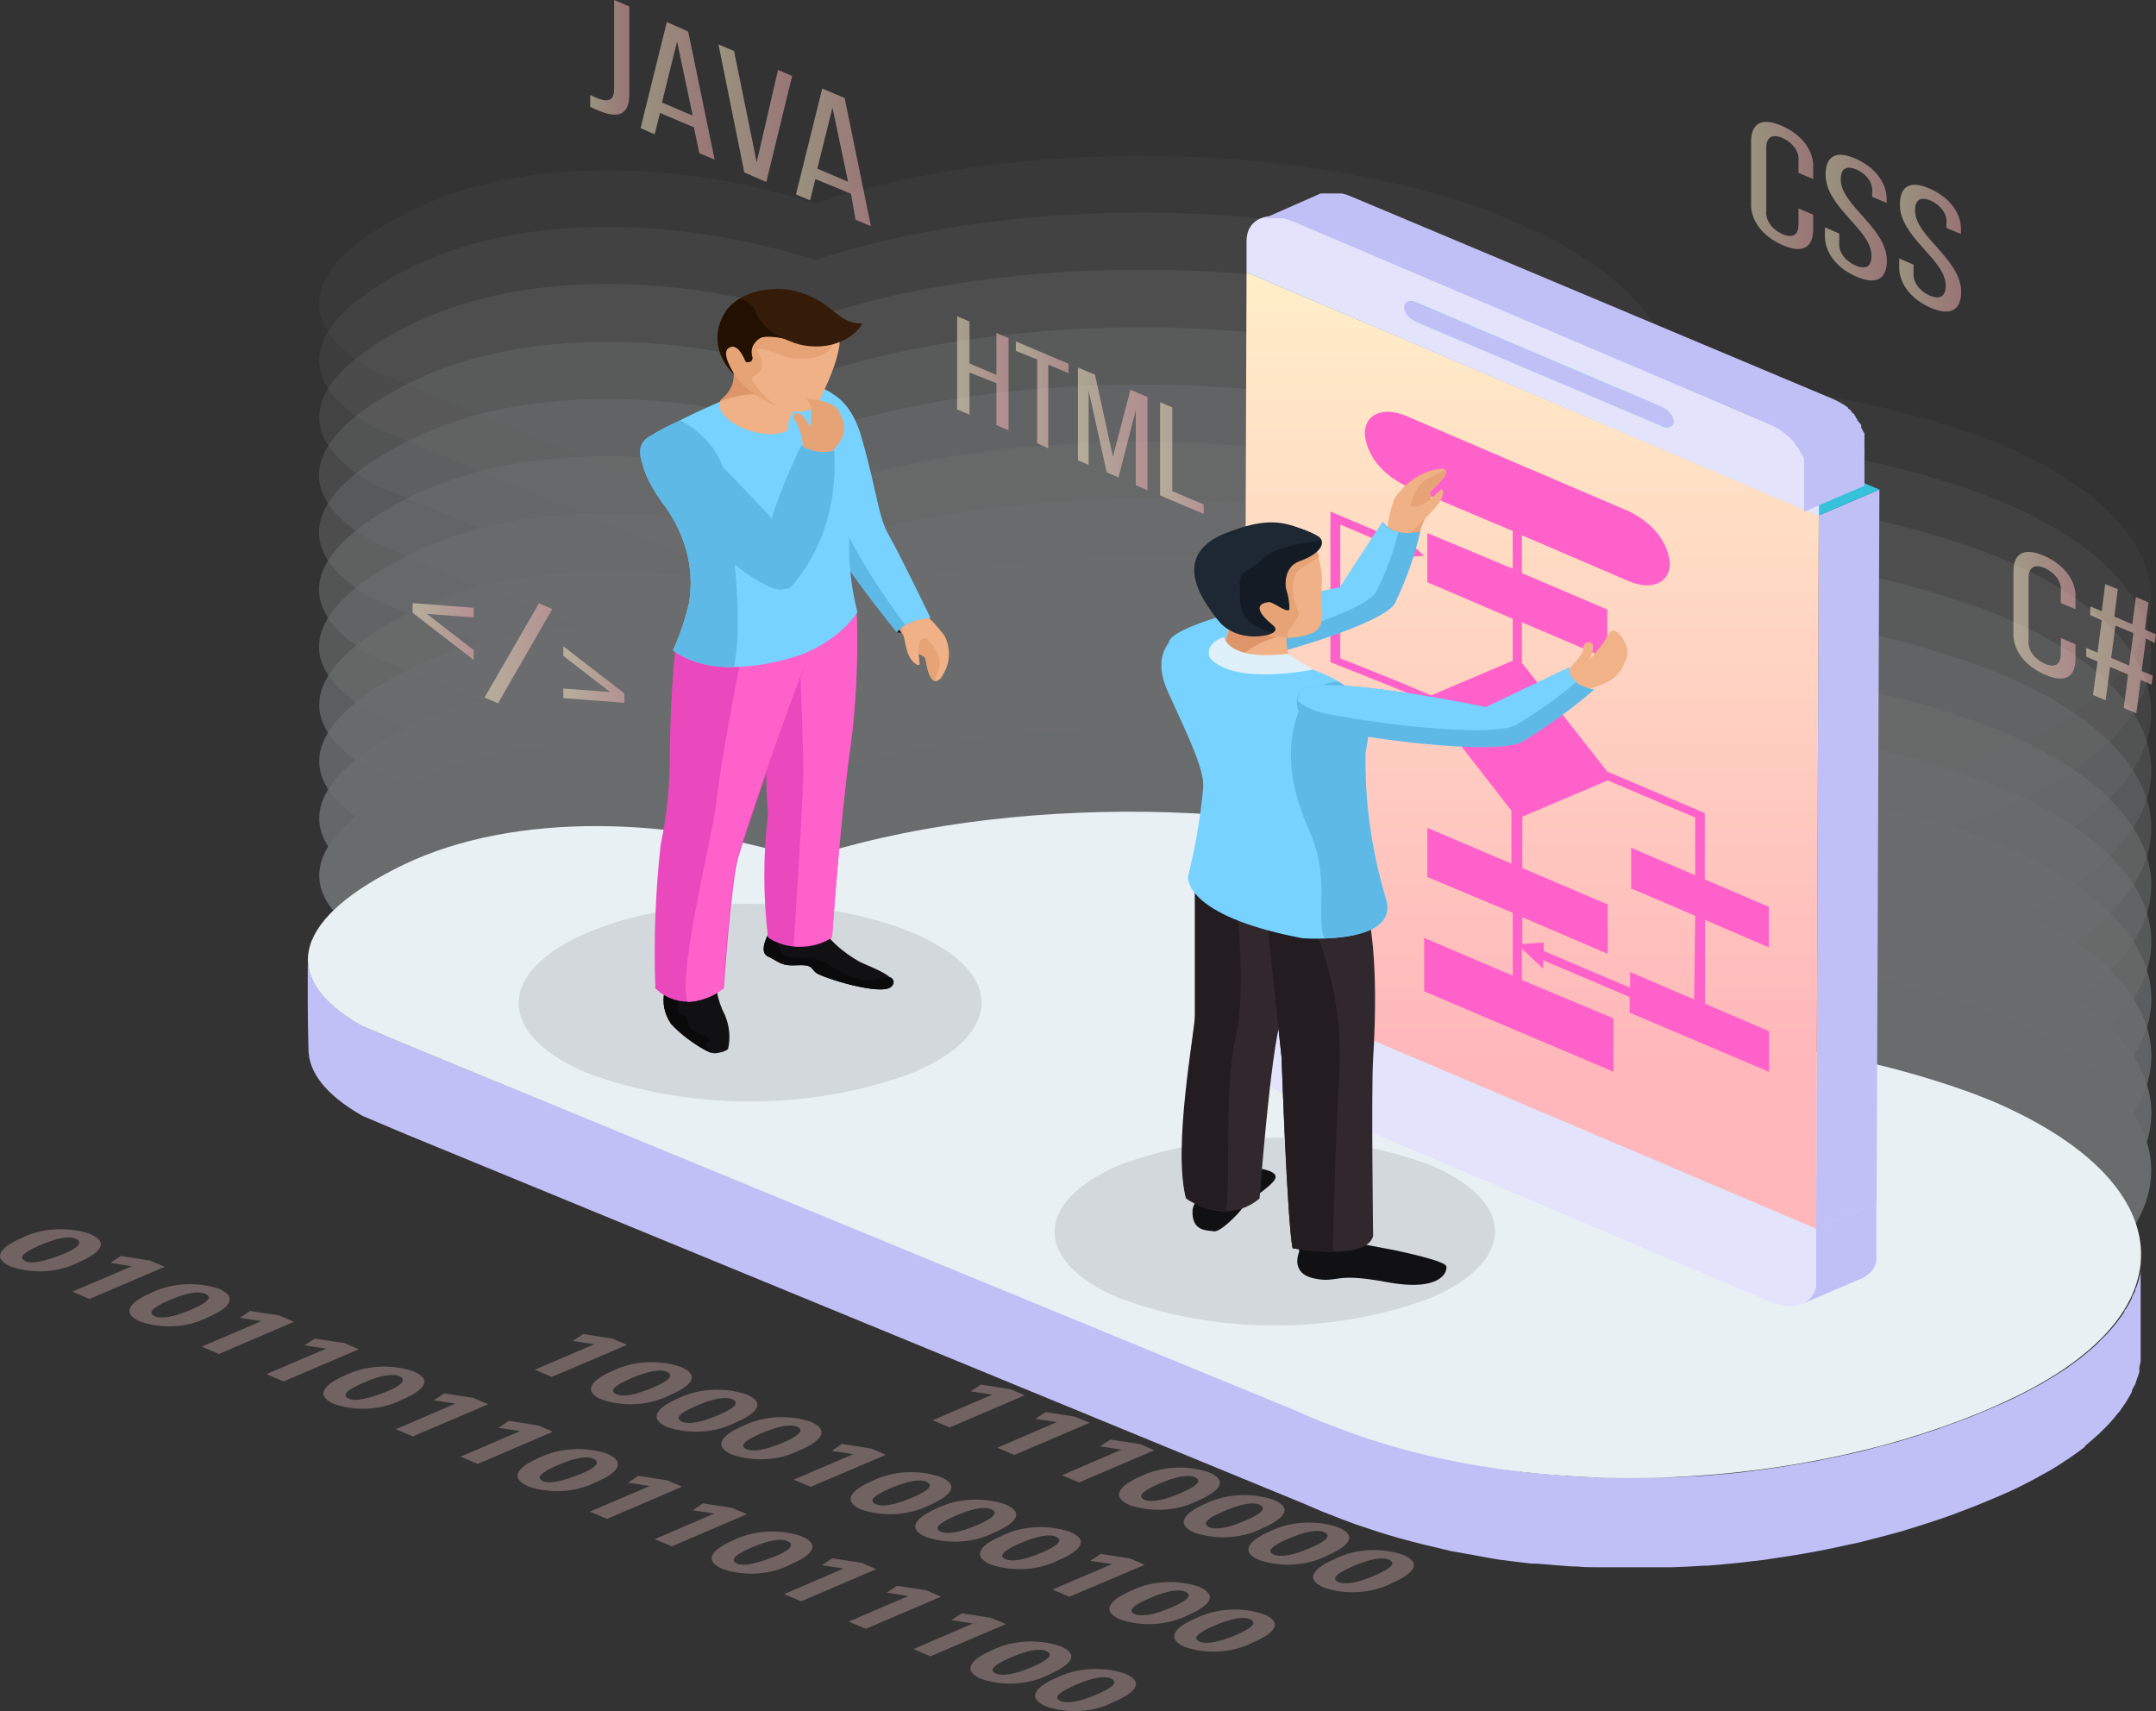 <svg width="252" height="200" viewBox="0 0 252 200" fill="none" xmlns="http://www.w3.org/2000/svg">
<rect x="0" y="0" width="252" height="200" fill="#333333" stroke="none"/>
<g opacity="0.3">
<path d="M129.585 139.57L120.803 143.315L118.808 142.47L125.768 139.496L123.248 139.111L124.446 138.303L127.888 138.836L129.585 139.57Z" fill="#FFD2CD"/>
<path d="M120.778 135.696C123.148 136.687 121.976 137.991 119.556 139.019C118.412 139.609 117.077 139.969 115.686 140.062C114.294 140.156 112.893 139.979 111.623 139.551C109.327 138.578 110.375 137.275 112.845 136.21C113.993 135.624 115.328 135.269 116.719 135.179C118.11 135.089 119.509 135.267 120.778 135.696ZM113.294 138.909C114.092 139.239 115.539 139 117.56 138.156C119.581 137.312 120.055 136.706 119.256 136.32C118.458 135.935 117.036 136.192 114.991 137.073C112.945 137.954 112.496 138.541 113.294 138.909Z" fill="#FFD2CD"/>
<path d="M113.219 132.484C115.589 133.475 114.416 134.779 112.021 135.807C110.872 136.397 109.534 136.756 108.138 136.85C106.743 136.943 105.338 136.767 104.063 136.339C101.768 135.366 102.816 134.063 105.285 132.998C106.438 132.421 107.772 132.07 109.161 131.98C110.55 131.89 111.947 132.064 113.219 132.484ZM105.735 135.696C106.533 136.027 107.98 135.788 109.976 134.925C111.971 134.063 112.47 133.494 111.697 133.09C110.924 132.686 109.477 132.961 107.431 133.842C105.385 134.724 104.936 135.311 105.735 135.678V135.696Z" fill="#FFD2CD"/>
<path d="M152.286 149.207L143.48 152.952L141.484 152.108L148.444 149.134L145.925 148.748L147.147 147.941L150.565 148.473L152.286 149.207Z" fill="#FFD2CD"/>
<path d="M158.598 151.759C161.093 152.75 159.795 154.053 157.376 155.081C156.227 155.672 154.888 156.031 153.492 156.125C152.097 156.218 150.692 156.042 149.417 155.614C147.147 154.641 148.17 153.337 150.64 152.254C151.796 151.675 153.136 151.325 154.531 151.238C155.925 151.151 157.326 151.331 158.598 151.759ZM151.114 154.971C151.912 155.32 153.359 155.063 155.355 154.218C157.351 153.374 157.85 152.75 157.076 152.383C156.303 152.016 154.831 152.254 152.81 153.135C150.79 154.017 150.316 154.604 151.114 154.971Z" fill="#FFD2CD"/>
<path d="M135.921 142.084C138.416 143.076 137.094 144.379 134.699 145.407C133.55 145.997 132.212 146.357 130.816 146.45C129.42 146.544 128.016 146.367 126.741 145.939C124.446 144.966 125.493 143.663 127.963 142.58C129.12 142.001 130.46 141.651 131.854 141.564C133.248 141.477 134.649 141.656 135.921 142.084ZM128.437 145.297C129.236 145.646 130.682 145.389 132.678 144.544C134.674 143.7 135.173 143.094 134.4 142.708C133.626 142.323 132.154 142.58 130.109 143.461C128.063 144.342 127.614 144.93 128.437 145.297Z" fill="#FFD2CD"/>
<path d="M143.48 145.334C145.975 146.325 144.652 147.628 142.258 148.656C141.109 149.247 139.77 149.606 138.374 149.699C136.979 149.793 135.574 149.617 134.299 149.189C132.004 148.216 133.052 146.912 135.522 145.829C136.678 145.25 138.018 144.9 139.413 144.813C140.807 144.726 142.208 144.906 143.48 145.334ZM135.996 148.546C136.794 148.895 138.241 148.638 140.237 147.793C142.233 146.949 142.732 146.343 141.958 145.958C141.185 145.572 139.713 145.829 137.667 146.71C135.622 147.592 135.173 148.179 135.996 148.546Z" fill="#FFD2CD"/>
<path d="M166.157 154.935C168.651 155.945 167.354 157.248 164.934 158.276C163.785 158.866 162.447 159.226 161.051 159.319C159.655 159.413 158.251 159.236 156.976 158.808C154.706 157.835 155.729 156.532 158.198 155.467C159.351 154.884 160.689 154.528 162.083 154.435C163.477 154.342 164.879 154.514 166.157 154.935ZM158.672 158.166C159.471 158.496 160.918 158.258 162.913 157.413C164.909 156.569 165.408 155.963 164.635 155.578C163.861 155.192 162.415 155.449 160.369 156.33C158.323 157.211 157.874 157.799 158.672 158.166Z" fill="#FFD2CD"/>
<path d="M190.081 165.27L181.3 169.015L179.304 168.17L186.264 165.196L183.745 164.811L184.942 164.003L188.385 164.536L190.081 165.27Z" fill="#FFD2CD"/>
<path d="M173.716 158.166C176.086 159.175 174.913 160.479 172.493 161.507C171.349 162.097 170.015 162.457 168.623 162.55C167.231 162.644 165.831 162.467 164.56 162.039C162.265 161.066 163.313 159.763 165.758 158.698C166.913 158.118 168.25 157.764 169.643 157.671C171.035 157.578 172.437 157.748 173.716 158.166ZM166.232 161.396C167.03 161.727 168.477 161.488 170.473 160.644C172.468 159.799 172.967 159.194 172.194 158.808C171.421 158.423 169.974 158.68 167.928 159.561C165.882 160.442 165.433 161.029 166.232 161.396Z" fill="#FFD2CD"/>
<path d="M182.522 162.039L173.74 165.802L171.745 164.958L178.705 161.984L176.185 161.598L177.383 160.791L180.825 161.323L182.522 162.039Z" fill="#FFD2CD"/>
<path d="M196.393 167.785C198.888 168.795 197.591 170.08 195.196 171.126C194.047 171.716 192.709 172.076 191.313 172.169C189.917 172.262 188.513 172.086 187.238 171.658C184.943 170.685 185.991 169.382 188.46 168.317C189.611 167.739 190.945 167.386 192.333 167.293C193.721 167.2 195.119 167.369 196.393 167.785ZM188.909 171.016C189.733 171.346 191.18 171.108 193.175 170.245C195.171 169.382 195.67 168.813 194.872 168.409C194.073 168.005 192.651 168.281 190.606 169.162C188.56 170.043 188.111 170.63 188.909 170.997V171.016Z" fill="#FFD2CD"/>
<path d="M113.343 146.508L104.562 150.272L102.566 149.409L109.526 146.435L107.007 146.049L108.204 145.242L111.647 145.774L113.343 146.508Z" fill="#FFD2CD"/>
<path d="M120.903 149.721L112.122 153.484L110.126 152.621L117.086 149.648L114.567 149.262L115.764 148.454L119.207 148.987L120.903 149.721Z" fill="#FFD2CD"/>
<path d="M128.486 152.933L119.68 156.678L117.684 155.834L124.644 152.86L122.125 152.474L123.322 151.667L126.765 152.199L128.486 152.933Z" fill="#FFD2CD"/>
<path d="M134.798 155.486C137.293 156.495 135.971 157.78 133.576 158.808C132.427 159.399 131.088 159.758 129.693 159.852C128.297 159.945 126.893 159.769 125.618 159.341C123.323 158.368 124.37 157.064 126.84 156C127.997 155.422 129.336 155.072 130.729 154.982C132.121 154.892 133.522 155.065 134.798 155.486ZM127.314 158.698C128.112 159.047 129.559 158.79 131.555 157.946C133.551 157.101 134.05 156.495 133.277 156.11C132.503 155.724 131.031 155.981 128.986 156.862C126.94 157.744 126.491 158.349 127.314 158.698Z" fill="#FFD2CD"/>
<path d="M165.034 168.336C167.528 169.345 166.231 170.63 163.811 171.658C162.669 172.252 161.334 172.614 159.942 172.708C158.549 172.801 157.147 172.623 155.878 172.191C153.583 171.218 154.606 169.933 157.075 168.85C158.233 168.272 159.571 167.922 160.964 167.832C162.357 167.742 163.757 167.916 165.034 168.336ZM157.549 171.548C158.348 171.897 159.795 171.658 161.791 170.796C163.786 169.933 164.285 169.345 163.512 168.96C162.739 168.574 161.292 168.813 159.246 169.694C157.2 170.575 156.751 171.181 157.549 171.53V171.548Z" fill="#FFD2CD"/>
<path d="M158.723 165.783L149.941 169.547L147.92 168.684L154.906 165.71L152.361 165.325L153.583 164.517L157.001 165.049L158.723 165.783Z" fill="#FFD2CD"/>
<path d="M149.916 161.911C152.411 162.92 151.089 164.205 148.694 165.233C147.545 165.824 146.206 166.183 144.811 166.277C143.415 166.37 142.011 166.194 140.736 165.766C138.466 164.793 139.488 163.489 141.958 162.425C143.115 161.847 144.454 161.497 145.847 161.407C147.239 161.317 148.64 161.491 149.916 161.911ZM142.432 165.123C143.23 165.472 144.677 165.215 146.673 164.371C148.669 163.526 149.168 162.92 148.395 162.535C147.621 162.149 146.174 162.388 144.129 163.269C142.083 164.15 141.634 164.756 142.432 165.105V165.123Z" fill="#FFD2CD"/>
<path d="M142.357 158.698C144.852 159.708 143.529 160.993 141.134 162.021C139.989 162.616 138.65 162.979 137.252 163.073C135.855 163.166 134.449 162.987 133.176 162.553C130.881 161.58 131.929 160.277 134.399 159.212C135.556 158.635 136.894 158.285 138.287 158.195C139.68 158.105 141.081 158.278 142.357 158.698ZM134.873 161.911C135.671 162.26 137.118 162.003 139.114 161.158C141.11 160.314 141.609 159.708 140.835 159.322C140.062 158.937 138.59 159.176 136.569 160.057C134.548 160.938 134.074 161.544 134.873 161.892V161.911Z" fill="#FFD2CD"/>
<path d="M180.152 174.76C182.647 175.77 181.35 177.055 178.955 178.083C177.808 178.676 176.469 179.038 175.072 179.132C173.676 179.225 172.27 179.047 170.997 178.615C168.702 177.642 169.749 176.357 172.219 175.274C173.372 174.697 174.706 174.346 176.095 174.256C177.483 174.166 178.88 174.34 180.152 174.76ZM172.668 177.973C173.491 178.321 174.938 178.083 176.934 177.22C178.93 176.357 179.429 175.77 178.631 175.384C177.832 174.999 176.41 175.237 174.365 176.119C172.319 177 171.87 177.605 172.668 177.954V177.973Z" fill="#FFD2CD"/>
<path d="M172.593 171.548C175.087 172.558 173.79 173.843 171.37 174.871C170.228 175.465 168.893 175.827 167.501 175.92C166.108 176.014 164.706 175.835 163.437 175.403C161.142 174.43 162.19 173.145 164.635 172.062C165.792 171.485 167.13 171.135 168.523 171.045C169.916 170.955 171.317 171.128 172.593 171.548ZM165.109 174.761C165.907 175.11 167.354 174.871 169.35 174.008C171.345 173.146 171.844 172.558 171.071 172.173C170.298 171.787 168.851 172.026 166.805 172.907C164.759 173.788 164.31 174.394 165.109 174.743V174.761Z" fill="#FFD2CD"/>
<path d="M148.793 175.274C151.288 176.284 149.991 177.569 147.571 178.615C146.422 179.206 145.083 179.565 143.688 179.659C142.292 179.752 140.888 179.576 139.613 179.148C137.343 178.175 138.365 176.872 140.835 175.788C141.992 175.211 143.331 174.861 144.723 174.771C146.116 174.681 147.517 174.854 148.793 175.274ZM141.309 178.505C142.107 178.836 143.554 178.597 145.55 177.734C147.546 176.872 148.045 176.284 147.272 175.899C146.498 175.513 145.051 175.77 143.006 176.651C140.96 177.532 140.511 178.12 141.309 178.487V178.505Z" fill="#FFD2CD"/>
<path d="M163.912 181.699C166.407 182.709 165.11 183.994 162.69 185.04C161.545 185.631 160.211 185.991 158.819 186.084C157.428 186.177 156.027 186.001 154.756 185.573C152.461 184.6 153.509 183.296 155.979 182.232C157.127 181.648 158.461 181.292 159.85 181.199C161.24 181.106 162.639 181.278 163.912 181.699ZM156.428 184.912C157.226 185.261 158.673 185.022 160.669 184.159C162.665 183.297 163.164 182.709 162.39 182.324C161.617 181.938 160.17 182.195 158.124 183.076C156.079 183.957 155.63 184.545 156.428 184.912Z" fill="#FFD2CD"/>
<path d="M156.352 178.487C158.847 179.497 157.55 180.782 155.13 181.81C153.986 182.409 152.647 182.773 151.249 182.867C149.85 182.96 148.444 182.779 147.172 182.342C144.902 181.387 145.949 180.084 148.394 179.001C149.551 178.424 150.89 178.073 152.283 177.983C153.675 177.893 155.076 178.067 156.352 178.487ZM148.868 181.699C149.667 182.048 151.113 181.81 153.109 180.947C155.105 180.084 155.604 179.497 154.831 179.111C154.057 178.726 152.61 178.983 150.565 179.864C148.519 180.745 148.07 181.332 148.868 181.699Z" fill="#FFD2CD"/>
<path d="M141.235 172.062C143.73 173.071 142.433 174.356 140.013 175.403C138.864 175.993 137.525 176.353 136.13 176.446C134.734 176.539 133.329 176.363 132.055 175.935C129.784 174.962 130.807 173.659 133.277 172.576C134.434 171.998 135.773 171.648 137.165 171.558C138.558 171.468 139.959 171.642 141.235 172.062ZM133.751 175.293C134.549 175.623 135.996 175.385 137.992 174.522C139.988 173.659 140.487 173.072 139.713 172.686C138.94 172.301 137.468 172.557 135.447 173.439C133.427 174.32 132.953 174.907 133.751 175.274V175.293Z" fill="#FFD2CD"/>
<path d="M134.923 169.51L126.117 173.273L124.121 172.429L131.081 169.437L128.562 169.051L129.784 168.262L133.202 168.776L134.923 169.51Z" fill="#FFD2CD"/>
<path d="M127.365 166.298L118.558 170.061L116.562 169.216L123.523 166.224L121.003 165.839L122.201 165.049L125.643 165.582L127.365 166.298Z" fill="#FFD2CD"/>
<path d="M119.78 163.085L110.999 166.848L109.003 166.004L115.963 163.012L113.444 162.626L114.641 161.837L118.084 162.369L119.78 163.085Z" fill="#FFD2CD"/>
<path d="M94.734 166.169C97.104 167.179 95.931 168.464 93.511 169.492C92.369 170.086 91.035 170.448 89.642 170.541C88.249 170.635 86.847 170.456 85.578 170.024C83.283 169.051 84.331 167.748 86.801 166.683C87.951 166.103 89.286 165.75 90.675 165.66C92.065 165.57 93.463 165.746 94.734 166.169ZM87.25 169.382C88.048 169.731 89.495 169.474 91.491 168.629C93.487 167.785 93.985 167.179 93.212 166.793C92.439 166.408 90.992 166.665 88.946 167.546C86.9 168.427 86.451 169.015 87.25 169.382Z" fill="#FFD2CD"/>
<path d="M87.174 162.957C89.669 163.966 88.372 165.251 85.952 166.279C84.808 166.87 83.473 167.23 82.082 167.323C80.69 167.416 79.289 167.24 78.019 166.812C75.724 165.839 76.771 164.536 79.216 163.471C80.373 162.893 81.712 162.543 83.104 162.453C84.497 162.363 85.898 162.537 87.174 162.957ZM79.69 166.169C80.488 166.518 81.935 166.261 83.931 165.417C85.927 164.572 86.426 163.966 85.652 163.581C84.879 163.195 83.432 163.434 81.386 164.315C79.341 165.196 78.892 165.784 79.69 166.151V166.169Z" fill="#FFD2CD"/>
<path d="M79.516 159.744C82.01 160.754 80.713 162.039 78.293 163.067C77.149 163.657 75.815 164.017 74.423 164.11C73.031 164.204 71.63 164.027 70.36 163.599C68.065 162.626 69.088 161.323 71.557 160.258C72.712 159.676 74.051 159.322 75.445 159.232C76.839 159.142 78.241 159.319 79.516 159.744ZM72.031 162.957C72.83 163.305 74.277 163.048 76.272 162.204C78.268 161.359 78.767 160.754 77.994 160.368C77.22 159.983 75.773 160.24 73.728 161.121C71.682 162.002 71.233 162.589 72.031 162.957Z" fill="#FFD2CD"/>
<path d="M73.303 157.193L64.497 160.938L62.501 160.093L69.461 157.119L66.942 156.734L68.164 155.926L71.582 156.459L73.303 157.193Z" fill="#FFD2CD"/>
<path d="M109.851 172.595C112.345 173.604 111.048 174.889 108.653 175.917C107.504 176.507 106.166 176.867 104.77 176.96C103.374 177.054 101.97 176.878 100.695 176.45C98.4 175.477 99.448 174.173 101.917 173.109C103.07 172.531 104.404 172.181 105.793 172.091C107.182 172.001 108.579 172.174 109.851 172.595ZM102.366 175.807C103.165 176.156 104.612 175.899 106.607 175.054C108.603 174.21 109.102 173.604 108.329 173.219C107.555 172.833 106.084 173.09 104.038 173.971C101.992 174.852 101.543 175.44 102.366 175.807Z" fill="#FFD2CD"/>
<path d="M103.54 170.043L94.758 173.788L92.763 172.943L99.723 169.97L97.203 169.584L98.401 168.776L101.843 169.309L103.54 170.043Z" fill="#FFD2CD"/>
<path d="M117.435 175.807C119.93 176.816 118.608 178.101 116.213 179.129C115.064 179.72 113.725 180.079 112.33 180.173C110.934 180.266 109.529 180.09 108.254 179.662C105.959 178.689 107.007 177.385 109.477 176.321C110.631 175.738 111.97 175.385 113.364 175.295C114.758 175.205 116.161 175.381 117.435 175.807ZM109.951 179.019C110.749 179.368 112.196 179.111 114.192 178.267C116.188 177.422 116.687 176.816 115.913 176.431C115.14 176.045 113.668 176.302 111.647 177.184C109.627 178.065 109.153 178.67 109.951 179.019Z" fill="#FFD2CD"/>
<path d="M147.671 188.657C150.166 189.666 148.869 190.951 146.449 191.979C145.305 192.57 143.97 192.93 142.579 193.023C141.187 193.116 139.786 192.94 138.516 192.512C136.221 191.539 137.268 190.236 139.713 189.171C140.868 188.59 142.207 188.238 143.601 188.148C144.995 188.058 146.396 188.233 147.671 188.657ZM140.187 191.869C140.985 192.218 142.432 191.961 144.428 191.117C146.424 190.272 146.923 189.666 146.15 189.281C145.376 188.895 143.929 189.152 141.884 190.034C139.838 190.915 139.389 191.502 140.187 191.869Z" fill="#FFD2CD"/>
<path d="M124.994 179.019C127.488 180.029 126.166 181.314 123.771 182.342C122.622 182.932 121.284 183.292 119.888 183.385C118.493 183.479 117.088 183.303 115.813 182.874C113.518 181.901 114.566 180.598 117.035 179.533C118.193 178.956 119.531 178.606 120.924 178.516C122.317 178.426 123.717 178.599 124.994 179.019ZM117.509 182.232C118.308 182.581 119.755 182.324 121.75 181.479C123.746 180.635 124.245 180.029 123.472 179.643C122.698 179.258 121.227 179.515 119.206 180.396C117.185 181.277 116.711 181.883 117.509 182.232Z" fill="#FFD2CD"/>
<path d="M133.8 182.893L124.993 186.638L122.998 185.794L129.958 182.82L127.438 182.434L128.661 181.626L132.078 182.159L133.8 182.893Z" fill="#FFD2CD"/>
<path d="M140.112 185.444C142.482 186.454 141.31 187.739 138.89 188.767C137.746 189.357 136.411 189.717 135.02 189.81C133.628 189.904 132.227 189.728 130.957 189.299C128.662 188.326 129.684 187.023 132.154 185.958C133.308 185.376 134.647 185.023 136.042 184.933C137.436 184.843 138.838 185.019 140.112 185.444ZM132.628 188.657C133.426 189.005 134.873 188.748 136.869 187.904C138.865 187.06 139.364 186.454 138.59 186.068C137.817 185.683 136.37 185.94 134.325 186.821C132.279 187.702 131.83 188.29 132.628 188.657Z" fill="#FFD2CD"/>
<path d="M10.437 144.196C12.931 145.205 11.634 146.49 9.239 147.518C8.095 148.117 6.756 148.482 5.358 148.576C3.96 148.669 2.553 148.488 1.281 148.051C-1.014 147.078 0.009 145.793 2.503 144.71C3.656 144.132 4.99 143.782 6.379 143.692C7.768 143.602 9.165 143.775 10.437 144.196ZM2.952 147.426C3.751 147.757 5.198 147.426 7.193 146.655C9.189 145.884 9.688 145.205 8.915 144.82C8.141 144.434 6.694 144.673 4.649 145.554C2.603 146.435 2.154 147.041 2.952 147.39V147.426Z" fill="#FFD2CD"/>
<path d="M34.361 154.494L25.58 158.257L23.584 157.394L30.544 154.421L28.025 154.035L29.222 153.227L32.665 153.76L34.361 154.494Z" fill="#FFD2CD"/>
<path d="M25.555 150.621C27.925 151.63 26.753 152.915 24.358 153.943C23.214 154.542 21.874 154.907 20.476 155.001C19.078 155.094 17.671 154.913 16.399 154.476C14.104 153.503 15.152 152.199 17.622 151.135C18.774 150.557 20.109 150.207 21.497 150.117C22.886 150.027 24.283 150.2 25.555 150.621ZM18.071 153.833C18.894 154.182 20.316 153.943 22.337 153.08C24.358 152.218 24.832 151.63 24.033 151.245C23.235 150.859 21.813 151.098 19.767 151.979C17.722 152.86 17.273 153.466 18.071 153.815V153.833Z" fill="#FFD2CD"/>
<path d="M19.243 148.069L10.462 151.832L8.466 150.969L15.426 147.995L12.906 147.61L14.104 146.802L17.522 147.335L19.243 148.069Z" fill="#FFD2CD"/>
<path d="M41.945 157.707L33.138 161.47L31.143 160.607L38.103 157.634L35.583 157.248L36.781 156.459L40.223 156.973L41.945 157.707Z" fill="#FFD2CD"/>
<path d="M48.257 160.258C50.752 161.268 49.454 162.553 47.034 163.581C45.891 164.179 44.551 164.544 43.153 164.638C41.755 164.731 40.348 164.55 39.076 164.113C36.781 163.14 37.829 161.837 40.299 160.772C41.456 160.195 42.794 159.844 44.187 159.754C45.58 159.664 46.981 159.838 48.257 160.258ZM40.773 163.489C41.571 163.819 43.018 163.489 45.014 162.718C47.01 161.947 47.508 161.268 46.735 160.882C45.962 160.496 44.49 160.735 42.444 161.635C40.398 162.534 39.949 163.103 40.773 163.47V163.489Z" fill="#FFD2CD"/>
<path d="M57.063 164.131L48.257 167.894L46.261 167.05L53.221 164.058L50.701 163.672L51.924 162.865L55.342 163.397L57.063 164.131Z" fill="#FFD2CD"/>
<path d="M64.621 167.344L55.84 171.107L53.819 170.263L60.78 167.271L58.26 166.885L59.482 166.077L62.9 166.61L64.621 167.344Z" fill="#FFD2CD"/>
<path d="M70.934 169.896C73.304 170.905 72.131 172.19 69.711 173.218C68.569 173.812 67.234 174.174 65.842 174.267C64.449 174.361 63.047 174.183 61.778 173.751C59.483 172.778 60.506 171.474 62.975 170.41C64.133 169.832 65.471 169.482 66.864 169.392C68.257 169.302 69.657 169.475 70.934 169.896ZM63.449 173.126C64.248 173.457 65.695 173.126 67.69 172.355C69.686 171.584 70.185 170.905 69.412 170.52C68.638 170.134 67.192 170.373 65.146 171.272C63.1 172.172 62.651 172.741 63.449 173.108V173.126Z" fill="#FFD2CD"/>
<path d="M93.61 179.533C96.105 180.543 94.808 181.828 92.413 182.856C91.269 183.455 89.93 183.82 88.531 183.913C87.133 184.007 85.727 183.826 84.455 183.388C82.159 182.415 83.207 181.13 85.677 180.047C86.829 179.47 88.164 179.119 89.553 179.029C90.942 178.94 92.338 179.113 93.61 179.533ZM86.126 182.764C86.924 183.095 88.371 182.764 90.392 181.993C92.413 181.222 92.887 180.543 92.088 180.157C91.29 179.772 89.868 180.011 87.823 180.892C85.777 181.773 85.328 182.379 86.126 182.727V182.764Z" fill="#FFD2CD"/>
<path d="M87.299 176.981L78.517 180.745L76.522 179.9L83.482 176.908L80.962 176.523L82.16 175.715L85.577 176.247L87.299 176.981Z" fill="#FFD2CD"/>
<path d="M79.74 173.769L70.958 177.532L68.938 176.688L75.923 173.696L73.403 173.31L74.6 172.502L78.018 173.035L79.74 173.769Z" fill="#FFD2CD"/>
<path d="M102.417 183.407L93.635 187.17L91.64 186.325L98.6 183.333L96.08 182.948L97.278 182.14L100.72 182.672L102.417 183.407Z" fill="#FFD2CD"/>
<path d="M110.001 186.619L101.195 190.382L99.199 189.538L106.159 186.546L103.64 186.16L104.837 185.353L108.28 185.885L110.001 186.619Z" fill="#FFD2CD"/>
<path d="M123.872 192.383C126.367 193.393 125.044 194.678 122.65 195.706C121.506 196.305 120.166 196.67 118.768 196.763C117.37 196.857 115.963 196.675 114.691 196.238C112.421 195.265 113.444 193.962 115.914 192.897C117.071 192.32 118.409 191.97 119.802 191.88C121.195 191.79 122.596 191.963 123.872 192.383ZM116.388 195.596C117.186 195.944 118.633 195.706 120.629 194.843C122.625 193.98 123.123 193.393 122.35 193.007C121.577 192.622 120.13 192.86 118.084 193.76C116.038 194.659 115.589 195.228 116.388 195.596Z" fill="#FFD2CD"/>
<path d="M117.56 189.832L108.754 193.595L106.758 192.75L113.718 189.758L111.198 189.373L112.421 188.565L115.839 189.097L117.56 189.832Z" fill="#FFD2CD"/>
<path d="M131.431 195.596C133.925 196.605 132.628 197.89 130.208 198.918C129.069 199.517 127.734 199.882 126.34 199.976C124.945 200.07 123.542 199.888 122.275 199.451C119.98 198.478 121.003 197.174 123.472 196.11C124.63 195.532 125.968 195.182 127.361 195.092C128.754 195.002 130.154 195.175 131.431 195.596ZM123.946 198.808C124.745 199.157 126.192 198.918 128.187 198.055C130.183 197.193 130.682 196.605 129.909 196.22C129.135 195.834 127.689 196.073 125.643 196.972C123.597 197.872 123.148 198.441 123.946 198.808Z" fill="#FFD2CD"/>
</g>
<path d="M35.983 112.088C35.983 114.787 38.003 117.449 42.269 119.89L47.259 122.001L151.862 164.957C152.661 165.324 153.459 165.691 154.357 166.04C155.255 166.389 155.929 166.701 156.852 166.995C157.251 167.16 157.675 167.307 158.099 167.454L158.897 167.748C160.344 168.243 161.816 168.702 163.288 169.124L164.087 169.345C165.284 169.657 166.581 169.969 167.679 170.244L168.677 170.464C169.45 170.648 170.248 170.776 171.022 170.923C171.795 171.07 172.968 171.309 173.941 171.456C174.914 171.603 175.662 171.713 176.435 171.823L178.656 172.116C179.629 172.227 180.577 172.3 181.55 172.374C182.522 172.447 182.822 172.502 183.47 172.539C184.119 172.575 185.541 172.649 186.564 172.686H188.36C189.308 172.686 190.256 172.686 191.204 172.686H193.399C193.998 172.686 194.572 172.686 195.171 172.686L198.763 172.52C200.185 172.41 201.607 172.3 203.004 172.153L203.827 172.061L206.996 171.639C208.068 171.492 209.166 171.309 210.239 171.125L212.285 170.776L215.677 170.06L217.498 169.657L219.22 169.198L221.964 168.463L223.785 167.913L226.28 167.105L228.101 166.444C228.899 166.15 229.673 165.875 230.446 165.563L232.217 164.829C233.29 164.37 234.338 163.929 235.361 163.434C236.384 162.938 237.381 162.424 238.329 161.892L238.679 161.708C239.552 161.194 240.35 160.698 241.173 160.166L241.622 159.872L243.344 158.606L243.493 158.477C243.967 158.092 244.441 157.688 244.891 157.284C245.045 157.151 245.187 157.01 245.315 156.862L246.088 156.091L246.487 155.668C246.762 155.356 247.036 155.044 247.285 154.732L247.485 154.475C247.784 154.084 248.059 153.698 248.308 153.319C248.308 153.209 248.308 153.098 248.483 153.007L248.982 152.144L249.206 151.648C249.206 151.428 249.431 151.208 249.531 150.969C249.63 150.73 249.531 150.639 249.705 150.473L249.93 149.776C249.983 149.619 250.025 149.459 250.055 149.298C250.129 149.063 250.179 148.824 250.204 148.583C250.229 148.418 250.229 148.252 250.204 148.087C250.229 147.849 250.229 147.609 250.204 147.371C250.204 147.151 250.204 146.912 250.204 146.692C250.204 150.198 250.204 153.723 250.204 157.229V157.614C250.204 157.724 250.204 157.835 250.204 157.945V158.624V159.138L250.055 159.817V160.129V160.331C250.006 160.562 249.931 160.789 249.83 161.01C249.784 161.178 249.725 161.343 249.655 161.506C249.655 161.745 249.456 161.983 249.331 162.204L249.181 162.571V162.681C249.032 162.975 248.857 163.268 248.682 163.562L248.508 163.856C248.258 164.241 247.984 164.627 247.71 165.012C247.657 165.076 247.599 165.138 247.535 165.196C247.285 165.526 247.011 165.857 246.712 166.187L246.337 166.591C246.088 166.866 245.814 167.123 245.539 167.38L245.315 167.619L245.115 167.784C244.666 168.188 244.192 168.61 243.693 169.014V169.106C243.144 169.528 242.545 169.969 241.947 170.373L241.747 170.519L241.498 170.666C240.733 171.205 239.901 171.719 239.003 172.208L238.654 172.392C237.731 172.924 236.733 173.438 235.685 173.952C235.036 174.264 234.363 174.558 233.689 174.852C233.016 175.145 232.916 175.182 232.517 175.347L230.77 176.063L228.425 176.963L226.604 177.605L224.109 178.413L222.263 178.982C221.39 179.239 220.492 179.459 219.594 179.698L217.798 180.157L217.399 180.267L216.002 180.561C214.879 180.818 213.731 181.057 212.584 181.277L210.538 181.644C209.474 181.827 208.401 181.993 207.32 182.14L206.322 182.305L204.127 182.562L203.328 182.654C202.081 182.782 200.834 182.911 199.536 183.002H199.087C197.865 183.094 196.593 183.149 195.42 183.186H193.973H191.479C190.68 183.186 189.857 183.186 188.984 183.186H188.66H186.813C185.965 183.186 185.117 183.186 184.319 183.094H183.82L181.849 182.947L179.679 182.764H179.005L176.76 182.488L174.889 182.25L174.19 182.121L171.271 181.589L169.6 181.295L168.901 181.13L167.928 180.891C166.706 180.616 165.434 180.304 164.261 179.973L163.563 179.79L163.188 179.68C161.816 179.294 160.469 178.854 159.122 178.395L158.324 178.119L157.076 177.66C156.253 177.348 155.455 177.036 154.582 176.687L152.087 175.623L47.358 132.538L42.369 130.427C38.078 127.986 36.057 125.324 36.057 122.625C35.958 119.119 35.958 115.595 35.983 112.088Z" fill="#C0C0F6"/>
<path d="M175.987 102.635C188.012 107.757 194.273 114.549 194.273 121.268C206.756 121.45 219.033 123.637 230.247 127.674C231.07 127.987 231.894 128.299 232.742 128.647C254.97 138.083 256.292 153.356 235.237 163.416C214.181 173.476 182.848 176.174 158.674 167.748L157.875 167.455C157.451 167.308 157.027 167.161 156.628 166.996C155.805 166.702 155.006 166.372 154.133 166.041C153.26 165.711 152.512 165.325 151.639 164.958L47.234 122.002L42.245 119.891C32.042 114.053 34.761 107.041 47.234 101.038C60.307 94.797 78.718 95.531 93.986 100.432C117.187 92.722 150.74 92.961 173.542 101.626C174.316 101.956 175.164 102.305 175.987 102.635Z" fill="#E9F0F4"/>
<g opacity="0.3">
<g opacity="0.09">
<path d="M177.109 25.976C189.159 31.098 195.346 37.835 195.47 44.609C207.953 44.791 220.23 46.977 231.444 51.015L233.939 51.97C256.142 61.424 257.489 76.697 236.434 86.757C215.378 96.817 184.045 99.515 159.896 91.089L159.097 90.795L157.825 90.337C157.002 90.043 156.229 89.712 155.455 89.382C154.682 89.052 153.809 88.666 152.96 88.299L48.531 45.343L43.542 43.232C33.339 37.394 36.058 30.382 48.531 24.379C61.604 18.137 79.99 18.872 95.257 23.773C118.483 16.063 152.037 16.302 174.839 24.966L177.109 25.976Z" fill="#FDFEFE"/>
</g>
<g opacity="0.18">
<path d="M177.109 32.676C189.158 37.78 195.345 44.517 195.47 51.291C207.945 51.465 220.22 53.632 231.444 57.642C232.267 57.954 233.065 58.285 233.939 58.615C256.142 68.051 257.489 83.324 236.433 93.384C215.378 103.443 184.044 106.234 159.895 97.716L159.097 97.422L157.825 96.963C157.001 96.67 156.228 96.339 155.455 96.009C154.681 95.678 153.808 95.293 152.96 94.926L48.556 51.97L43.566 49.859C33.363 44.021 36.082 37.009 48.556 31.006C61.628 24.764 80.014 25.499 95.282 30.4C118.508 22.708 152.062 22.929 174.864 31.593C175.462 31.942 176.31 32.328 177.109 32.676Z" fill="#FBFCFD"/>
</g>
<g opacity="0.27">
<path d="M177.109 39.285C189.158 44.388 195.345 51.125 195.47 57.899C207.951 58.09 220.226 60.276 231.444 64.305C232.267 64.618 233.065 64.948 233.939 65.278C256.142 74.714 257.489 89.987 236.433 100.047C215.378 110.107 184.044 112.897 159.895 104.379L159.097 104.104L157.825 103.645C157.001 103.333 156.228 103.002 155.455 102.672C154.681 102.342 153.808 101.974 152.96 101.589L48.556 58.633L43.566 56.522C33.363 50.684 36.082 43.672 48.556 37.688C61.628 31.428 80.014 32.18 95.282 37.063C118.508 29.372 152.062 29.592 174.864 38.275C175.462 38.679 176.31 39.009 177.109 39.285Z" fill="#F9FBFC"/>
</g>
<g opacity="0.36">
<path d="M177.109 46.04C189.159 51.143 195.346 57.881 195.47 64.654C207.951 64.846 220.226 67.032 231.444 71.061C232.268 71.373 233.066 71.704 233.939 72.034C256.167 81.433 257.489 96.743 236.434 106.913C215.378 117.083 184.045 119.671 159.896 111.227L159.097 110.951L157.825 110.492C157.002 110.18 156.229 109.85 155.455 109.519C154.682 109.189 153.809 108.822 152.96 108.455L48.531 65.389L43.542 63.278C33.339 57.44 36.058 50.428 48.531 44.443C61.604 38.183 79.99 38.936 95.257 43.819C118.483 36.127 152.037 36.347 174.839 45.031C175.463 45.361 176.311 45.691 177.109 46.04Z" fill="#F7FAFB"/>
</g>
<g opacity="0.45">
<path d="M177.109 52.722C189.159 57.826 195.346 64.563 195.47 71.337C207.959 71.565 220.232 73.782 231.444 77.835C232.268 78.147 233.066 78.478 233.939 78.808C256.167 88.207 257.489 103.517 236.434 113.595C215.378 123.673 184.045 126.353 159.896 117.909L159.097 117.634L157.825 117.175C157.002 116.863 156.229 116.532 155.455 116.22C154.682 115.908 153.809 115.504 152.96 115.137L48.531 72.071L43.542 69.96C33.339 64.122 36.058 57.11 48.531 51.126C61.604 44.866 79.99 45.618 95.257 50.501C118.483 42.81 152.037 43.03 174.839 51.713C175.463 52.135 176.311 52.374 177.109 52.722Z" fill="#F5F8FA"/>
</g>
<g opacity="0.55">
<path d="M177.109 59.478C189.159 64.581 195.346 71.318 195.47 78.092C207.95 78.292 220.222 80.478 231.444 84.499C232.268 84.811 233.066 85.141 233.939 85.472C256.167 94.871 257.489 110.199 236.434 120.259C215.378 130.318 184.045 133.017 159.896 124.573L159.097 124.297L157.825 123.838C157.002 123.526 156.229 123.214 155.455 122.884C154.682 122.553 153.809 122.168 152.96 121.801L48.531 78.753L43.542 76.66C33.339 70.804 36.058 63.81 48.531 57.807C61.604 51.547 79.99 52.3 95.257 57.183C118.483 49.492 152.037 49.73 174.839 58.395C175.463 58.725 176.311 59.056 177.109 59.478Z" fill="#F3F7F9"/>
</g>
<g opacity="0.64">
<path d="M177.109 66.087C189.159 71.19 195.346 77.927 195.47 84.701C207.95 84.901 220.222 87.087 231.444 91.108L233.939 92.081C256.192 101.48 257.489 116.808 236.434 126.868C215.378 136.927 184.045 139.718 159.896 131.182L159.097 130.906L157.825 130.447C157.002 130.135 156.229 129.823 155.455 129.493C154.682 129.162 153.809 128.777 152.96 128.41L48.531 85.435L43.542 83.343C33.339 77.487 36.058 70.493 48.531 64.49C61.604 58.23 79.99 58.983 95.257 63.866C118.483 56.174 152.037 56.413 174.839 65.077C175.463 65.407 176.311 65.738 177.109 66.087Z" fill="#F1F5F8"/>
</g>
<g opacity="0.73">
<path d="M177.109 72.769C189.158 77.872 195.345 84.609 195.47 91.401C207.949 91.586 220.224 93.766 231.444 97.79L233.939 98.763C256.191 108.161 257.489 123.49 236.433 133.641C215.378 143.793 184.044 146.4 159.895 137.955L159.097 137.68L157.825 137.221C157.001 136.909 156.228 136.597 155.455 136.266C154.681 135.936 153.808 135.55 152.96 135.183L48.556 92.227L43.566 90.116C33.363 84.279 36.082 77.266 48.556 71.263C61.628 65.022 80.014 65.756 95.282 70.639C118.508 62.948 152.062 63.186 174.864 71.851C175.462 72.09 176.31 72.42 177.109 72.769Z" fill="#EFF4F7"/>
</g>
<g opacity="0.82">
<path d="M177.109 79.451C189.158 84.572 195.345 91.309 195.47 98.083C207.952 98.266 220.23 100.452 231.444 104.49L233.939 105.444C256.191 114.843 257.489 130.172 236.433 140.231C215.378 150.291 184.044 152.99 159.895 144.564L159.097 144.27L157.825 143.811C157.001 143.499 156.228 143.187 155.455 142.856C154.681 142.526 153.808 142.14 152.96 141.773L48.556 98.817L43.566 96.706C33.363 90.869 36.082 83.856 48.556 77.853C61.628 71.612 80.014 72.346 95.282 77.229C118.508 69.538 152.062 69.776 174.864 78.441L177.109 79.451Z" fill="#EDF3F6"/>
</g>
<g opacity="0.91">
<path d="M177.109 86.133C189.158 91.254 195.345 97.992 195.47 104.765C207.951 104.957 220.226 107.143 231.444 111.172L233.939 112.127C256.191 121.525 257.489 136.854 236.433 146.914C215.378 156.973 184.044 159.672 159.895 151.246L159.097 150.952L157.825 150.493C157.001 150.199 156.228 149.869 155.455 149.539C154.681 149.208 153.808 148.823 152.96 148.456L48.556 105.5L43.566 103.389C33.363 97.551 36.082 90.538 48.556 84.536C61.628 78.294 80.014 79.028 95.282 83.93C118.508 76.22 152.062 76.459 174.864 85.123L177.109 86.133Z" fill="#EBF1F5"/>
</g>
<path d="M177.109 92.833C189.158 97.937 195.345 104.674 195.47 111.448C207.951 111.639 220.226 113.825 231.444 117.854C232.267 118.166 233.065 118.497 233.939 118.827C256.142 128.263 257.489 143.536 236.433 153.614C215.378 163.692 184.044 166.464 159.895 157.928L159.097 157.634L157.825 157.175C157.001 156.882 156.228 156.551 155.455 156.221C154.681 155.89 153.808 155.505 152.96 155.138L48.556 112.182L43.566 110.071C33.363 104.233 36.082 97.221 48.556 91.218C61.628 84.977 80.014 85.711 95.282 90.612C118.508 82.92 152.062 83.141 174.864 91.824C175.462 92.136 176.31 92.521 177.109 92.833Z" fill="#E9F0F4"/>
</g>
<path d="M212.285 143.608L219.345 140.579L152.461 112.162L145.401 115.191L212.285 143.608Z" fill="#BFD4DB"/>
<path d="M212.259 149.814V143.609L219.319 140.58V146.785C219.39 147.282 219.279 147.783 218.999 148.238C218.718 148.693 218.278 149.085 217.723 149.373L210.663 152.402C211.214 152.111 211.651 151.719 211.932 151.265C212.212 150.811 212.325 150.31 212.259 149.814Z" fill="#C0C0F6"/>
<path d="M212.26 149.813V143.609L145.401 115.192V121.396C145.495 122.792 146.04 124.151 146.99 125.361C147.94 126.571 149.268 127.597 150.865 128.354L206.747 152.108C209.765 153.393 212.235 152.365 212.26 149.813Z" fill="#E3E3FC"/>
<path d="M212.285 143.608L219.345 140.579L219.67 57.219L212.585 60.248L212.285 143.608Z" fill="#C0C0F6"/>
<path d="M212.584 60.248L219.669 57.219L152.785 28.802L145.7 31.831L212.584 60.248Z" fill="#35C2DA"/>
<path d="M145.701 31.831L145.401 115.191L212.285 143.608L212.584 60.248L145.701 31.831Z" fill="url(#paint0_linear_1929_9254)"/>
<mask id="mask0_1929_9254" style="mask-type:luminance" maskUnits="userSpaceOnUse" x="164" y="32" width="9" height="6">
<path d="M171.147 32.859C171.129 32.74 171.154 32.619 171.22 32.51C171.285 32.4 171.389 32.305 171.521 32.235L164.461 35.264C164.321 35.329 164.208 35.422 164.138 35.533C164.067 35.643 164.041 35.767 164.062 35.888L164.586 35.667L164.835 35.557L166.507 34.841L168.877 33.832L171.147 32.859L164.062 35.888C164.086 36.228 164.221 36.559 164.456 36.853C164.69 37.147 165.017 37.395 165.409 37.577L172.469 34.566C172.087 34.374 171.769 34.121 171.54 33.825C171.311 33.529 171.176 33.199 171.147 32.859Z" fill="white"/>
</mask>
<g mask="url(#mask0_1929_9254)">
<path d="M165.409 37.577L172.469 34.566L172.02 34.309L164.96 37.338C165.088 37.438 165.24 37.519 165.409 37.577Z" fill="#B2C5CC"/>
<path d="M164.96 37.338L172.02 34.309L171.87 34.181L164.81 37.21L164.96 37.338Z" fill="#ADC0C7"/>
<path d="M164.81 37.209L171.82 34.18V34.088L164.76 37.117C164.75 37.147 164.75 37.179 164.76 37.209H164.81Z" fill="#A9BBC2"/>
<path d="M164.71 37.117L171.82 34.088L164.735 37.117H164.71Z" fill="#A4B6BD"/>
<path d="M164.61 37.026L171.82 33.997L164.735 37.026H164.61Z" fill="#A0B1B8"/>
<path d="M164.536 36.953L171.621 33.924V33.832L164.536 36.861V36.953Z" fill="#9BACB3"/>
<path d="M164.461 36.86L171.546 33.776L164.336 36.769C164.336 36.769 164.336 36.769 164.336 36.86H164.461Z" fill="#97A7AD"/>
<path d="M164.336 36.769L171.471 33.777V33.685L164.336 36.696V36.769Z" fill="#93A2A8"/>
<path d="M164.336 36.695L171.421 33.666L164.336 36.603V36.695Z" fill="#8E9DA3"/>
<path d="M164.336 36.604L171.421 33.593V33.501L164.336 36.53V36.604Z" fill="#8A999E"/>
<path d="M164.336 36.53L171.421 33.501L164.336 36.438C164.338 36.469 164.338 36.5 164.336 36.53Z" fill="#859499"/>
<path d="M164.336 36.439L171.396 33.41C171.396 33.41 171.396 33.41 171.396 33.3L164.336 36.328C164.325 36.365 164.325 36.402 164.336 36.439Z" fill="#818F94"/>
<path d="M164.161 36.329L171.221 33.3C171.221 33.3 171.221 33.3 171.221 33.19L164.136 36.218C164.136 36.218 164.136 36.218 164.136 36.329H164.161Z" fill="#7C8A8F"/>
<path d="M164.112 36.218L171.197 33.189C171.197 33.189 171.197 33.098 171.197 33.042L164.137 36.071C164.137 36.071 164.137 36.163 164.137 36.218H164.112Z" fill="#78858A"/>
<path d="M164.087 36.071L171.147 33.042V32.859C171.129 32.74 171.154 32.619 171.22 32.51C171.285 32.4 171.389 32.305 171.521 32.235L164.461 35.264C164.321 35.329 164.208 35.422 164.138 35.533C164.067 35.643 164.041 35.767 164.062 35.888C164.062 35.888 164.062 36.016 164.062 36.071H164.087Z" fill="#738085"/>
</g>
<mask id="mask1_1929_9254" style="mask-type:luminance" maskUnits="userSpaceOnUse" x="164" y="32" width="9" height="4">
<path d="M171.52 32.235L171.171 32.382L164.46 35.264C164.605 35.203 164.768 35.171 164.934 35.171C165.101 35.171 165.264 35.203 165.408 35.264L172.493 32.235C172.345 32.174 172.177 32.142 172.007 32.142C171.837 32.142 171.669 32.174 171.52 32.235Z" fill="white"/>
</mask>
<g mask="url(#mask1_1929_9254)">
<path d="M165.408 35.319L172.493 32.29H172.293L165.208 35.319C165.208 35.319 165.333 35.319 165.408 35.319Z" fill="#32B5CA"/>
<path d="M165.209 35.264L172.294 32.235H172.145L165.06 35.246H165.209V35.264Z" fill="#30B0C5"/>
<path d="M165.06 35.209L172.145 32.199L165.06 35.227V35.209Z" fill="#2FACC0"/>
<path d="M164.835 35.191L171.82 32.162L164.76 35.191H164.835Z" fill="#2DA3B6"/>
<path d="M164.685 35.191L171.819 32.162L164.759 35.191H164.685Z" fill="#2A9AAC"/>
<path d="M164.535 35.227L171.595 32.199L164.51 35.227H164.535Z" fill="#2891A2"/>
<path d="M164.46 35.246L171.545 32.235H171.52L164.46 35.264V35.246Z" fill="#268C9D"/>
</g>
<path d="M194.223 49.822L201.308 46.811L172.469 34.567L165.384 37.578L194.223 49.822Z" fill="#BFD4DB"/>
<mask id="mask2_1929_9254" style="mask-type:luminance" maskUnits="userSpaceOnUse" x="194" y="46" width="9" height="4">
<path d="M202.256 46.866C202.111 46.927 201.948 46.959 201.782 46.959C201.615 46.959 201.452 46.927 201.308 46.866L194.272 49.821C194.42 49.886 194.588 49.92 194.759 49.92C194.93 49.92 195.098 49.886 195.245 49.821L202.256 46.866Z" fill="white"/>
</mask>
<g mask="url(#mask2_1929_9254)">
<path d="M195.195 49.895L202.255 46.866V46.884L195.17 49.913L195.195 49.895Z" fill="#8A999E"/>
<path d="M195.17 49.913L202.255 46.885L195.195 49.913H195.17Z" fill="#8E9DA3"/>
<path d="M195.046 49.949L202.106 46.92L195.046 49.931V49.949Z" fill="#97A7AD"/>
<path d="M194.971 49.95L202.031 46.939L194.946 49.968L194.971 49.95Z" fill="#9BACB3"/>
<path d="M194.872 49.968L201.957 46.939L194.897 49.968H194.872Z" fill="#A0B1B8"/>
<path d="M194.797 49.968L201.857 46.939L194.772 49.95L194.797 49.968Z" fill="#A4B6BD"/>
<path d="M194.697 49.95L201.782 46.939H201.757L194.672 49.95H194.697Z" fill="#A9BBC2"/>
<path d="M194.572 49.931L201.657 46.92H201.482L194.422 49.949H194.572V49.931Z" fill="#ADC0C7"/>
<path d="M194.422 49.895L201.482 46.866H201.308L194.272 49.821H194.472L194.422 49.895Z" fill="#B2C5CC"/>
</g>
<path d="M194.223 47.582L201.308 44.553L172.494 32.29L165.409 35.319L194.223 47.582Z" fill="#35C2DA"/>
<mask id="mask3_1929_9254" style="mask-type:luminance" maskUnits="userSpaceOnUse" x="194" y="44" width="9" height="6">
<path d="M195.196 49.895L202.256 46.866C202.391 46.798 202.498 46.704 202.565 46.593C202.631 46.483 202.653 46.361 202.63 46.242C202.614 45.902 202.486 45.571 202.255 45.276C202.024 44.982 201.699 44.733 201.308 44.553L194.272 47.582C194.657 47.768 194.977 48.017 195.206 48.311C195.436 48.604 195.569 48.933 195.595 49.271C195.61 49.392 195.581 49.513 195.511 49.623C195.441 49.733 195.332 49.827 195.196 49.895Z" fill="white"/>
</mask>
<g mask="url(#mask3_1929_9254)">
<path d="M195.195 49.895L202.255 46.866C202.391 46.799 202.498 46.704 202.564 46.594C202.631 46.483 202.653 46.362 202.63 46.242V46.059L195.545 49.069C195.557 49.136 195.557 49.204 195.545 49.271C195.563 49.39 195.537 49.511 195.472 49.62C195.406 49.73 195.302 49.825 195.17 49.895H195.195Z" fill="#207684"/>
<path d="M195.544 49.069L202.629 46.059C202.629 46.059 202.629 45.948 202.629 45.912L195.544 48.941C195.555 48.983 195.555 49.027 195.544 49.069Z" fill="#217A89"/>
<path d="M195.52 48.941L202.605 45.912C202.605 45.912 202.605 45.912 202.605 45.801L195.545 48.831V48.941H195.52Z" fill="#237F8E"/>
<path d="M195.496 48.831L202.556 45.802C202.556 45.802 202.556 45.802 202.556 45.71L195.496 48.721V48.831Z" fill="#248393"/>
<path d="M195.445 48.72L202.505 45.709C202.508 45.679 202.508 45.648 202.505 45.618L195.42 48.628V48.72H195.445Z" fill="#258898"/>
<path d="M195.396 48.629L202.481 45.618C202.474 45.587 202.474 45.557 202.481 45.526L195.346 48.463L195.396 48.629Z" fill="#268C9D"/>
<path d="M195.346 48.463L202.431 45.453L195.296 48.463H195.346Z" fill="#2891A2"/>
<path d="M195.296 48.464L202.381 45.435L195.246 48.464V48.556L195.296 48.464Z" fill="#2995A7"/>
<path d="M195.245 48.464L202.305 45.453V45.361L195.22 48.39L195.245 48.464Z" fill="#2A9AAC"/>
<path d="M195.17 48.298L202.255 45.269L195.195 48.28C195.195 48.28 195.195 48.28 195.195 48.371L195.17 48.298Z" fill="#2B9EB1"/>
<path d="M195.121 48.206L202.181 45.196V45.104L195.121 48.133V48.206Z" fill="#2DA3B6"/>
<path d="M195.045 48.133L202.106 45.103V45.012L195.021 48.041V48.133H195.045Z" fill="#2EA7BB"/>
<path d="M194.946 48.041L202.031 45.012V44.92L194.971 47.949L194.946 48.041Z" fill="#2FACC0"/>
<path d="M194.846 47.95L201.907 44.921L201.757 44.792L194.697 47.803L194.846 47.931V47.95Z" fill="#30B0C5"/>
<path d="M194.697 47.821L201.757 44.792C201.626 44.69 201.475 44.603 201.308 44.535L194.272 47.582C194.434 47.649 194.584 47.729 194.722 47.821H194.697Z" fill="#32B5CA"/>
</g>
<path d="M165.409 35.32C164.661 35.008 164.087 35.32 164.062 35.889C164.087 36.229 164.222 36.56 164.456 36.854C164.691 37.148 165.017 37.396 165.409 37.578L194.273 49.822C195.021 50.152 195.62 49.822 195.62 49.271C195.594 48.933 195.461 48.604 195.232 48.311C195.002 48.018 194.682 47.768 194.298 47.582L165.409 35.32Z" fill="#C0C0F6"/>
<path d="M207.145 49.674C208.741 50.436 210.068 51.466 211.018 52.678C211.967 53.891 212.513 55.252 212.609 56.65V60.321L145.7 31.831V28.16C145.7 25.59 148.195 24.488 151.214 25.846L207.145 49.674ZM165.408 37.577L194.272 49.821C195.021 50.151 195.62 49.821 195.62 49.27C195.594 48.932 195.461 48.603 195.231 48.31C195.002 48.017 194.682 47.767 194.297 47.581L165.458 35.319C164.71 35.007 164.136 35.319 164.111 35.888C164.136 36.228 164.271 36.559 164.505 36.853C164.74 37.147 165.067 37.395 165.458 37.577H165.408Z" fill="#E3E3FC"/>
<path d="M150.315 25.608L149.941 25.498H149.691H149.467H149.192H148.594H148.195H147.895L147.521 25.626L154.357 22.616H154.631H154.781H154.93H155.08H155.23H155.554H156.477H156.702H156.851L157.225 22.707C157.466 22.782 157.699 22.868 157.924 22.965L214.23 46.627C214.522 46.757 214.805 46.898 215.078 47.049L215.228 47.141C215.503 47.291 215.761 47.457 216.001 47.637V47.728C216.138 47.817 216.264 47.916 216.375 48.022V48.114L216.6 48.316L216.749 48.426V48.536L216.899 48.683V48.793L217.074 48.995C217.085 49.031 217.085 49.069 217.074 49.105C217.185 49.206 217.277 49.317 217.348 49.436L217.548 49.674V49.803V49.913V50.023C217.616 50.111 217.675 50.203 217.722 50.298C217.722 50.409 217.847 50.519 217.922 50.647V50.776V50.959C217.913 51.008 217.913 51.057 217.922 51.106V51.271C217.922 51.271 217.922 51.271 217.922 51.363V51.547V51.767C217.91 51.809 217.91 51.853 217.922 51.895V52.226C217.92 52.257 217.92 52.287 217.922 52.318V52.41C217.947 52.642 217.947 52.875 217.922 53.107V56.779L210.862 59.807V56.136C210.862 55.897 210.862 55.659 210.862 55.42C210.862 55.181 210.862 55.31 210.862 55.255C210.862 55.2 210.862 55.035 210.862 54.924V54.722V54.502C210.873 54.411 210.873 54.319 210.862 54.227V54.043C210.873 53.94 210.873 53.835 210.862 53.731V53.603C210.794 53.446 210.711 53.292 210.612 53.144L210.363 52.777V52.63C210.289 52.516 210.206 52.406 210.114 52.299C210.114 52.299 209.864 52.024 209.764 51.877V51.767L209.515 51.492C209.471 51.429 209.412 51.373 209.34 51.326L209.116 51.088L208.891 50.904L208.692 50.739L208.317 50.445L208.143 50.317L207.369 49.803H207.22C206.949 49.65 206.666 49.509 206.371 49.381L151.238 25.92L150.54 25.663L150.315 25.608Z" fill="#C0C0F6"/>
<path opacity="0.1" d="M68.614 109.042C58.011 113.558 57.961 120.864 68.489 125.362C74.414 127.587 80.971 128.748 87.624 128.748C94.276 128.748 100.833 127.587 106.758 125.362C117.361 120.864 117.411 113.558 106.758 109.061C96.106 104.563 79.216 104.453 68.614 109.042Z" fill="black"/>
<path d="M104.812 73.906C105.18 73.376 105.747 72.935 106.446 72.636C107.145 72.336 107.946 72.191 108.754 72.217C108.515 72.816 107.973 73.325 107.24 73.639C106.507 73.953 105.638 74.049 104.812 73.906Z" fill="#131C24"/>
<path d="M107.706 71.373C108.724 72.29 109.626 73.272 110.401 74.31C110.805 75.116 110.974 75.975 110.897 76.833C110.819 77.69 110.497 78.525 109.952 79.285C109.004 80.258 108.48 78.918 108.205 77.174C108.253 76.744 108.15 76.312 107.905 75.919C107.66 75.527 107.283 75.188 106.808 74.934C105.795 74.216 104.951 73.379 104.314 72.456C103.74 71.813 107.706 71.373 107.706 71.373Z" fill="#EFB185"/>
<path d="M104.239 72.585C105.048 73.418 105.686 74.333 106.135 75.302C106.384 76.458 108.081 76.385 108.205 77.138C108.43 78.496 108.829 79.616 109.403 79.597C109.153 78.569 110.775 77.762 109.004 75.412C107.888 74.163 106.554 73.028 105.037 72.034C104.463 72.328 104.064 72.328 104.239 72.585Z" fill="#E6A376"/>
<path d="M105.211 72.052C105.211 72.052 105.76 75.356 106.109 76.348C106.458 77.339 107.282 77.908 107.456 77.688C107.631 77.468 106.758 74.512 108.23 74.586C109.003 74.622 105.435 72.511 105.211 72.052Z" fill="#EFB185"/>
<path d="M94.309 45.342C94.309 45.342 98.824 44.571 100.695 51.161C102.566 57.751 102.591 60.34 103.914 62.616C105.236 64.892 108.753 72.217 108.753 72.217C107.961 72.247 107.19 72.417 106.505 72.71C105.819 73.004 105.239 73.414 104.812 73.906C104.812 73.906 97.328 64.837 95.93 60.854C94.533 56.87 89.619 47.177 94.309 45.342Z" fill="#5FB9E6"/>
<path d="M103.914 62.617C102.592 60.359 102.592 57.77 100.696 51.162C99.673 47.49 97.877 46.169 96.455 45.654C92.189 47.729 96.879 57.128 98.326 61.038C100.386 65.179 102.888 69.194 105.81 73.044C106.657 72.56 107.684 72.278 108.754 72.236C108.754 72.236 105.237 64.985 103.914 62.617Z" fill="#77D2FF"/>
<path d="M89.794 109.225C89.794 109.225 88.597 111.3 89.794 111.814C90.991 112.328 91.166 112.933 93.087 112.823C95.008 112.713 94.734 113.172 95.382 113.705C96.031 114.237 102.866 116.421 104.139 115.357C105.411 114.292 101.818 113.062 100.521 112.438C98.695 111.425 97.196 110.127 96.13 108.638C96.031 107.94 89.794 109.225 89.794 109.225Z" fill="#111114"/>
<path d="M89.794 111.813C90.992 112.346 91.166 112.933 93.087 112.823C95.008 112.713 94.734 113.172 95.383 113.704C96.031 114.236 102.867 116.421 104.139 115.356C104.239 115.283 104.319 115.196 104.373 115.099C104.428 115.003 104.456 114.9 104.456 114.796C104.456 114.692 104.428 114.589 104.373 114.493C104.319 114.397 104.239 114.31 104.139 114.236L101.969 114.548C99.973 114.805 97.403 113.117 96.405 112.474C95.407 111.832 94.135 112.089 92.439 111.887C90.742 111.685 90.942 109.739 90.942 109.739L89.67 109.408C89.495 109.831 88.772 111.373 89.794 111.813Z" fill="#0A0A0A"/>
<path d="M77.67 115.926C77.398 117.177 77.659 118.46 78.419 119.597C79.716 120.919 82.51 123.269 83.707 123.103C84.905 122.938 85.104 122.589 85.104 122.589C85.395 121.27 85.267 119.919 84.73 118.643C84.265 117.743 83.947 116.807 83.782 115.852L77.67 115.926Z" fill="#111114"/>
<path d="M78.417 119.671C79.679 121.048 81.309 122.222 83.207 123.122C81.411 121.415 84.105 121.763 82.084 120.956C79.29 119.854 81.087 118.918 79.839 118.661C78.592 118.404 79.515 116.146 79.515 116.146L78.841 115.926H77.669C77.375 117.201 77.637 118.512 78.417 119.671Z" fill="#0A0A0A"/>
<path d="M92.389 76.274C92.389 76.274 98.102 75.815 99.998 72.713C100.275 77.662 100.066 82.619 99.374 87.545C98.226 95.512 97.253 109.574 97.253 109.574C96.243 110.279 94.904 110.672 93.511 110.672C92.119 110.672 90.78 110.279 89.769 109.574C89.192 104.786 89.192 99.97 89.769 95.182C89.373 90.695 89.531 86.192 90.243 81.726C90.509 79.829 91.235 77.982 92.389 76.274Z" fill="#EA49BD"/>
<path d="M97.253 109.538C97.253 109.538 98.226 95.513 99.374 87.509C100.073 82.233 100.332 76.93 100.147 71.63C98.752 73.689 96.357 75.288 93.436 76.109C93.561 79.156 93.96 88.115 93.885 91.089C93.811 94.062 93.087 105.664 92.763 110.602C93.57 110.654 94.383 110.586 95.154 110.403C95.925 110.22 96.639 109.926 97.253 109.538Z" fill="#FF61CB"/>
<path d="M78.942 75.797C78.942 75.797 78.393 80.459 78.293 87.71C78.348 91.397 77.99 95.081 77.221 98.725C76.602 104.305 76.393 109.906 76.597 115.503C76.597 115.503 79.715 119.028 84.605 115.503C84.605 115.503 85.453 103.075 86.276 100.248C87.1 97.421 91.79 83.727 93.761 78.752C94.584 76.586 94.783 75.742 94.783 75.742C94.783 75.742 86.476 80.166 78.942 75.797Z" fill="#EA49BD"/>
<path d="M84.505 115.559C84.505 115.559 85.353 103.131 86.176 100.304C86.999 97.477 91.69 83.782 93.66 78.808C94.241 77.405 95.181 76.096 96.43 74.953C93.47 76.479 90.04 77.438 86.451 77.743C86.251 78.808 84.255 88.941 83.781 93.383C83.307 97.826 79.241 113.227 80.339 117.119C81.138 117.074 81.918 116.913 82.633 116.645C83.348 116.377 83.984 116.008 84.505 115.559Z" fill="#FF61CB"/>
<path d="M84.33 46.884C81.344 48.155 78.477 49.571 75.749 51.125C75.574 51.639 73.428 52.96 77.195 58.468C80.059 62.101 81.232 66.323 80.538 70.491C80.104 72.359 79.479 74.2 78.667 75.999C78.667 75.999 82.958 80.037 93.636 76.531C96.466 75.411 98.764 73.682 100.222 71.575C99.269 67.83 99.017 64.007 99.473 60.211C100.247 54.007 100.247 46.021 95.432 45.214C95.357 45.305 94.035 44.296 84.33 46.884Z" fill="#77D2FF"/>
<path d="M85.054 41.505C85.054 41.505 87 44.791 84.505 46.517C83.108 47.49 85.304 50.464 90.044 50.776C90.044 50.776 92.239 50.629 92.139 50.06C92.088 49.522 92.205 48.982 92.482 48.482C92.759 47.982 93.188 47.536 93.736 47.178C94.734 46.297 85.054 41.505 85.054 41.505Z" fill="#EFB185"/>
<path d="M84.504 46.518C84.337 46.632 84.216 46.778 84.155 46.94C85.81 46.242 87.724 45.953 89.619 46.114L85.902 41.965L85.478 41.745L85.278 42.057C85.711 42.782 85.867 43.58 85.731 44.366C85.595 45.152 85.171 45.896 84.504 46.518Z" fill="#DD9569"/>
<path d="M84.504 39.724C84.731 42.044 86.004 44.24 88.122 45.966C91.041 47.912 94.583 49.362 95.88 46.608C96.903 44.406 99.647 38.807 97.153 37.338C93.984 35.502 93.086 33.465 88.796 34.107C87.278 34.504 86.008 35.291 85.219 36.324C84.43 37.357 84.177 38.565 84.504 39.724Z" fill="#EFB185"/>
<path d="M84.505 39.725C84.523 42.091 85.815 44.355 88.098 46.021C88.954 46.613 89.9 47.131 90.917 47.563C89.789 46.751 88.838 45.816 88.098 44.791C87.025 43.506 90.218 44.314 88.572 41.12C88.023 40.055 91.516 41.744 92.364 41.836C97.353 42.313 97.353 40.165 97.703 39.284C97.698 38.901 97.64 38.52 97.528 38.146L97.204 37.43L97.054 37.228C96.662 36.71 96.221 36.213 95.732 35.741C93.586 35.521 87.499 34.934 87.374 34.952C86.495 35.528 85.662 36.141 84.88 36.788C84.449 37.732 84.321 38.737 84.505 39.725Z" fill="#E6A376"/>
<path d="M85.802 43.764C84.804 42.782 84.167 41.628 83.953 40.412C83.739 39.197 83.954 37.961 84.579 36.825C85.06 35.911 85.923 35.133 87.045 34.605C88.166 34.077 89.487 33.826 90.816 33.888C92.537 33.85 94.22 34.269 95.557 35.067C96.894 35.866 97.797 36.991 98.101 38.238C98.4 39.34 97.976 41.488 92.563 39.78C91.814 39.523 89.719 39.083 88.845 39.505C88.43 39.769 88.123 40.114 87.96 40.5C87.797 40.886 87.784 41.298 87.922 41.69C88.072 42.424 87.224 42.405 87.149 42.24C87.074 42.075 86.401 39.964 85.228 40.625C84.056 41.286 85.727 43.617 85.802 43.764Z" fill="#341C09"/>
<path d="M85.802 43.764C85.802 43.617 84.155 41.212 85.228 40.624C86.301 40.037 87.049 42.075 87.149 42.24C87.249 42.405 88.072 42.423 87.922 41.689C87.784 41.298 87.797 40.886 87.96 40.5C88.123 40.114 88.43 39.769 88.845 39.505C89.644 39.119 91.34 39.505 92.563 39.78C91.739 39.229 89.918 38.862 89.494 37.651C89.355 37.046 89.031 36.473 88.547 35.974C88.063 35.474 87.431 35.062 86.7 34.769C85.749 35.297 85.015 36.008 84.579 36.825C83.954 37.961 83.739 39.197 83.953 40.412C84.167 41.628 84.804 42.782 85.802 43.764Z" fill="#221101"/>
<path d="M100.796 37.797C100.478 38.378 99.992 38.9 99.373 39.329C98.753 39.757 98.014 40.081 97.207 40.279C96.4 40.476 95.544 40.542 94.7 40.471C93.855 40.401 93.04 40.197 92.314 39.872C91.369 39.544 90.528 39.073 89.844 38.492C89.161 37.91 88.651 37.229 88.347 36.494C88.244 36.133 88.018 35.797 87.691 35.518C87.364 35.239 86.946 35.025 86.476 34.897C87.384 34.361 88.461 34.001 89.607 33.85C90.753 33.699 91.933 33.762 93.037 34.034C94.772 34.553 96.306 35.379 97.503 36.439C97.977 36.751 99.074 37.907 100.796 37.797Z" fill="#341C09"/>
<path d="M75.749 51.125C75.574 51.639 73.428 52.961 77.195 58.468C80.059 62.101 81.232 66.323 80.538 70.492C80.104 72.36 79.479 74.201 78.667 75.999C79.586 76.687 80.699 77.219 81.928 77.555C83.156 77.891 84.471 78.024 85.777 77.945C86.975 72.585 85.553 63.13 84.854 56.595C84.793 55.136 84.28 53.706 83.355 52.415C82.43 51.123 81.117 50.004 79.516 49.142C78.156 49.69 76.892 50.355 75.749 51.125Z" fill="#5FB9E6"/>
<path d="M93.836 52.263C93.809 51.206 93.521 50.161 92.988 49.179C92.364 48.702 92.988 47.912 93.736 48.518C94.19 48.964 94.505 49.478 94.659 50.023C94.659 50.023 95.308 47.013 94.135 46.664C92.963 46.315 97.378 46.664 98.027 48.004C98.676 49.344 99.698 50.886 96.231 53.658C95.716 53.572 95.233 53.402 94.819 53.16C94.404 52.919 94.068 52.612 93.836 52.263Z" fill="#E6A376"/>
<path d="M79.965 50.904C77.645 49.931 73.079 50.702 75.474 54.998C77.869 59.293 88.147 69.133 91.341 68.894C94.534 68.656 93.361 63.974 90.817 61.239C88.272 58.504 82.16 51.84 79.965 50.904Z" fill="#5FB9E6"/>
<path d="M92.239 68.765C92.239 68.765 98.176 63.258 97.503 52.666C96.848 52.844 96.138 52.879 95.457 52.769C94.776 52.658 94.153 52.406 93.661 52.042C93.661 52.042 84.505 70.491 92.239 68.765Z" fill="#5FB9E6"/>
<g opacity="0.5">
<path d="M211.936 19.716V20.927L210.214 20.212V18.89C210.275 18.346 210.133 17.801 209.804 17.312C209.474 16.823 208.969 16.411 208.343 16.118C207.046 15.586 206.447 16.118 206.447 17.293V24.599C206.389 25.144 206.535 25.691 206.869 26.18C207.203 26.669 207.713 27.081 208.343 27.371C209.641 27.922 210.214 27.371 210.214 26.196V24.36L211.936 25.095V26.784C211.936 28.858 210.763 29.739 208.293 28.619C207.137 28.107 206.19 27.374 205.553 26.499C204.916 25.623 204.613 24.637 204.676 23.644V16.558C204.676 14.502 205.824 13.621 208.293 14.723C209.458 15.234 210.413 15.969 211.054 16.848C211.696 17.728 212.001 18.719 211.936 19.716Z" fill="url(#paint1_linear_1929_9254)"/>
<path d="M220.518 23.351V23.718L218.822 23.002V22.543C218.89 22.006 218.754 21.465 218.427 20.982C218.101 20.499 217.598 20.092 216.976 19.808C215.703 19.275 215.154 19.808 215.154 20.964C215.154 24.03 220.543 26.618 220.543 30.473C220.543 32.547 219.37 33.392 216.926 32.309C215.773 31.798 214.829 31.068 214.192 30.196C213.555 29.324 213.25 28.341 213.308 27.352V26.581L214.98 27.297V28.27C214.914 28.814 215.057 29.36 215.393 29.846C215.728 30.333 216.242 30.741 216.876 31.024C218.148 31.575 218.747 31.116 218.747 29.886C218.747 26.838 213.383 24.25 213.383 20.413C213.383 18.302 214.531 17.476 216.951 18.578C218.057 19.077 218.967 19.78 219.592 20.617C220.218 21.453 220.537 22.396 220.518 23.351Z" fill="url(#paint2_linear_1929_9254)"/>
<path d="M229.199 26.985V27.353L227.503 26.637V26.178C227.571 25.641 227.435 25.1 227.109 24.617C226.782 24.134 226.28 23.727 225.657 23.443C224.384 22.91 223.836 23.443 223.836 24.599C223.836 27.665 229.224 30.253 229.224 34.108C229.224 36.182 228.052 37.027 225.607 35.944C224.454 35.433 223.51 34.703 222.873 33.831C222.236 32.959 221.931 31.977 221.989 30.987V30.216L223.661 30.932V31.795C223.604 32.338 223.751 32.882 224.085 33.367C224.42 33.853 224.929 34.261 225.557 34.549C226.829 35.081 227.428 34.549 227.428 33.392C227.428 30.345 222.064 27.756 222.064 23.92C222.064 21.809 223.212 20.983 225.632 22.084C226.764 22.595 227.691 23.318 228.318 24.179C228.945 25.041 229.249 26.009 229.199 26.985Z" fill="url(#paint3_linear_1929_9254)"/>
</g>
<g opacity="0.5">
<path d="M68.987 11.106L69.885 11.51C71.058 11.95 71.781 11.785 71.781 10.39V0L73.553 0.753V11.051C73.553 13.603 72.056 13.768 70.135 12.997C69.738 12.843 69.355 12.671 68.987 12.483V11.106Z" fill="url(#paint4_linear_1929_9254)"/>
<path d="M77.145 13.199L76.521 15.695L74.874 14.979L77.943 2.57L80.438 3.69L83.531 18.669L81.735 17.898L81.111 14.887L77.145 13.199ZM77.369 11.987L80.962 13.511L79.141 4.846L77.369 11.987Z" fill="url(#paint5_linear_1929_9254)"/>
<path d="M85.801 5.966L88.445 18.963L90.94 8.169L92.587 8.885L89.568 21.276L86.999 20.157L83.98 5.195L85.801 5.966Z" fill="url(#paint6_linear_1929_9254)"/>
<path d="M95.307 20.927L94.683 23.424L93.037 22.727L96.105 10.354L98.725 11.455L101.793 26.435L99.997 25.682L99.473 22.653L95.307 20.927ZM95.531 19.716L99.124 21.24L97.303 12.575L95.531 19.716Z" fill="url(#paint7_linear_1929_9254)"/>
</g>
<g opacity="0.5">
<path d="M113.32 43.543V48.462L111.873 47.857V36.971L113.32 37.577V42.478L116.463 43.818V38.917L117.885 39.522V50.298L116.463 49.692V44.791L113.32 43.543Z" fill="url(#paint8_linear_1929_9254)"/>
<path d="M121.228 51.804V42.019L118.733 41.01V39.908L124.895 42.515V43.616L122.525 42.625V52.41L121.228 51.804Z" fill="url(#paint9_linear_1929_9254)"/>
<path d="M130.733 55.805L129.361 55.218L127.241 45.653V54.336L125.993 53.804V42.955L127.989 43.799L130.085 53.382L132.13 45.562L134.126 46.406V57.292L132.754 56.723V47.948L130.733 55.805Z" fill="url(#paint10_linear_1929_9254)"/>
<path d="M135.597 57.899V47.013L137.019 47.618V57.403L140.686 58.963V60.065L135.597 57.899Z" fill="url(#paint11_linear_1929_9254)"/>
</g>
<g opacity="0.5">
<path d="M55.366 77.137L48.231 71.63V70.492L55.366 71.042V72.162L49.903 71.758L55.366 75.981V77.137Z" fill="url(#paint12_linear_1929_9254)"/>
<path d="M64.547 71.19L58.211 82.204L56.639 81.525L63.001 70.51L64.547 71.19Z" fill="url(#paint13_linear_1929_9254)"/>
<path d="M65.845 80.478L71.308 80.882L65.845 76.66V75.54L72.98 81.047V82.148L65.845 81.598V80.478Z" fill="url(#paint14_linear_1929_9254)"/>
</g>
<g opacity="0.5">
<path d="M242.595 69.978V71.208L240.874 70.492V69.17C240.935 68.626 240.793 68.081 240.463 67.592C240.133 67.104 239.628 66.691 239.002 66.398C237.705 65.847 237.106 66.398 237.106 67.573V74.806C237.048 75.351 237.194 75.898 237.528 76.387C237.862 76.875 238.372 77.287 239.002 77.578C240.3 78.128 240.874 77.578 240.874 76.403V74.567L242.595 75.301V76.99C242.595 79.064 241.447 79.946 238.953 78.826C237.796 78.314 236.849 77.581 236.212 76.705C235.576 75.829 235.272 74.843 235.335 73.851V66.82C235.335 64.764 236.483 63.883 238.953 64.984C240.118 65.496 241.072 66.23 241.714 67.11C242.355 67.989 242.66 68.981 242.595 69.978Z" fill="url(#paint15_linear_1929_9254)"/>
<path d="M250.827 74.622L250.328 78.422L251.625 78.972L251.476 80.019L250.203 79.468L249.704 83.378L248.232 82.754L248.731 78.844L246.636 77.945L246.112 81.855L244.64 81.231L245.164 77.32L243.842 76.751V75.723L245.164 76.274L245.663 72.492L244.316 71.905V70.877L245.663 71.446L246.062 68.27L247.534 68.876L247.135 72.07L249.23 72.97L249.654 69.794L251.126 70.418L250.702 73.594L252 74.144L251.85 75.172L250.827 74.622ZM249.355 73.998L247.26 73.117L246.761 76.898L248.856 77.798L249.355 73.998Z" fill="url(#paint16_linear_1929_9254)"/>
</g>
<path d="M206.746 110.73V105.994L199.262 102.781V95.035L187.861 90.188L177.883 77.467V72.731L187.861 76.99V71.244L177.883 66.985V62.561L190.356 67.921C193.025 69.059 195.171 68.141 195.171 65.883C195.084 64.654 194.603 63.457 193.766 62.392C192.929 61.326 191.76 60.421 190.356 59.752L164.336 48.609C161.667 47.489 159.521 48.407 159.521 50.665C159.612 51.894 160.095 53.09 160.932 54.155C161.768 55.22 162.935 56.125 164.336 56.797L176.81 62.065V66.471L166.831 62.304V68.05L176.81 72.327V77.228L167.28 81.285L163.463 79.67C160.669 78.531 157.875 77.43 156.652 76.953V61.312L163.413 64.176V65.168L166.457 64.966L163.413 62.194V63.148L155.505 59.789V77.393L156.104 77.632C159.796 79.082 163.762 80.679 166.681 81.909L176.66 94.759V100.946L166.831 96.76V102.506L176.81 106.692V114.034L166.457 109.629V115.87L188.585 125.269V119.028L177.883 114.548V110.877L180.377 113.227V112.235L190.481 116.531V118.367L206.771 125.269V120.533L199.287 117.32V107.518L206.746 110.73ZM198.015 116.825L190.531 113.612V115.448L180.427 111.152V110.161L177.932 110.345V107.206L187.911 111.483V105.719L177.932 101.46V95.457L187.911 91.216L198.14 95.549V102.304L190.656 99.092V103.846L198.14 107.04L198.015 116.825Z" fill="#FF61CB"/>
<path d="M162.141 61.772C162.279 60.561 162.571 59.363 163.014 58.192C163.438 57.642 165.21 55.2 168.178 54.815C169.8 54.613 168.902 55.861 167.405 57.274C166.948 57.557 166.599 57.922 166.393 58.334C166.187 58.746 166.132 59.191 166.232 59.624C166.337 60.702 166.168 61.786 165.733 62.818C165.434 63.516 162.141 61.772 162.141 61.772Z" fill="#EFB185"/>
<path d="M165.833 62.69C166.051 61.659 166.471 60.657 167.081 59.716C168.029 58.743 166.706 57.88 167.405 57.274C168.552 56.173 169.351 55.126 168.902 54.851C168.103 55.732 166.158 55.457 165.135 58.1C164.745 59.6 164.611 61.129 164.736 62.653C165.484 62.837 165.708 62.965 165.833 62.69Z" fill="#E6A376"/>
<path d="M164.586 62.58C164.586 62.58 167.405 59.881 168.104 58.908C168.802 57.935 168.777 57.073 168.453 57.219C168.128 57.366 165.958 59.9 164.86 59.055C164.336 58.706 164.885 62.121 164.586 62.58Z" fill="#EFB185"/>
<path d="M136.62 75.228C136.62 75.228 136.969 78.9 143.431 77.67C149.892 76.44 161.517 72.879 163.014 70.584C164.348 67.84 165.35 65.014 166.008 62.14C166.008 62.14 162.865 62.911 161.692 61.02L156.703 68.656C156.703 68.656 136.296 72.603 136.62 75.228Z" fill="#5FB9E6"/>
<path d="M136.62 75.228C136.296 72.603 156.578 68.656 156.578 68.656L161.567 61.02C161.738 61.307 161.995 61.562 162.319 61.765C162.644 61.969 163.026 62.116 163.438 62.195C162.855 64.605 161.969 66.971 160.794 69.262C159.322 71.557 147.672 75.026 141.21 76.348C139.837 76.662 138.367 76.662 136.994 76.348C136.777 75.995 136.65 75.615 136.62 75.228Z" fill="#77D2FF"/>
<g opacity="0.1">
<path d="M130.807 136.192C120.829 140.488 120.679 147.427 130.807 151.723C136.446 153.831 142.682 154.931 149.006 154.931C155.331 154.931 161.567 153.831 167.205 151.723C177.184 147.427 177.334 140.488 167.205 136.192C161.566 134.086 155.331 132.989 149.006 132.989C142.682 132.989 136.447 134.086 130.807 136.192Z" fill="black"/>
</g>
<path d="M147.147 136.578C147.147 136.578 149.642 136.853 148.993 137.881C148.345 138.909 145.6 140.488 145.251 141.13C144.902 141.773 142.607 144.067 141.883 143.921C141.16 143.774 139.239 144.031 139.389 141.387C139.71 140.043 140.664 138.826 142.082 137.946C143.5 137.067 145.293 136.583 147.147 136.578Z" fill="#111114"/>
<path d="M151.863 146.289C151.863 146.289 150.69 148.822 153.609 149.428C156.528 150.033 155.68 148.657 162.066 149.85C168.452 151.043 169.201 148.62 169.051 148.014C168.902 147.408 164.661 146.491 163.263 146.178L159.197 145.407H151.713L151.863 146.289Z" fill="#111114"/>
<path d="M139.688 101.699C139.688 101.699 139.688 117.046 139.688 118.771C139.688 120.497 137.193 134.136 138.64 140.084C138.64 140.084 143.181 143.443 147.222 140.084C147.222 140.084 148.494 123.03 149.717 119.175C150.939 115.32 150.49 103.553 150.49 103.553L139.688 101.699Z" fill="#31282E"/>
<path d="M147.671 103.828C147.671 103.828 148.719 113.741 149.791 123.58C149.791 123.58 150.465 143.094 151.089 145.903C151.089 145.903 159.646 147.463 160.494 144.489C160.494 144.489 160.269 127.325 160.494 123.727C160.718 120.129 161.217 110.125 159.296 104.342C157.375 98.559 147.671 103.828 147.671 103.828Z" fill="#31282E"/>
<path d="M151.09 145.903C150.466 143.094 149.792 123.58 149.792 123.58C149.069 116.953 148.37 110.29 147.996 106.655L153.26 107.609C155.859 113.531 156.959 119.753 156.503 125.967C156.054 134.503 155.854 142.892 155.805 146.27C154.219 146.274 152.638 146.151 151.09 145.903Z" fill="#231D21"/>
<path d="M138.615 140.029C137.044 134.081 139.663 120.46 139.663 118.716C139.663 116.972 139.663 103.075 139.663 101.754L144.378 104.342C144.378 104.342 145.85 115.356 144.378 121.579C143.056 127.27 143.904 138.358 143.281 141.534C141.53 141.462 139.874 140.927 138.615 140.029Z" fill="#231D21"/>
<path d="M138.416 73.741C138.416 73.741 134 75.375 136.52 80.882C139.04 86.389 140.761 89.969 140.636 92.025C140.322 95.51 139.73 98.98 138.865 102.415C138.865 102.415 138.117 106.967 152.237 109.666C152.237 109.666 163.862 110.529 161.941 104.911C160.292 99.365 159.505 93.7 159.596 88.023C159.896 85.857 161.642 81.543 154.307 78.606C146.973 75.668 143.131 73.539 138.416 73.741Z" fill="#77D2FF"/>
<path d="M159.596 88.023C159.506 93.699 160.292 99.365 161.941 104.911C163.264 108.803 158.1 109.574 154.807 109.684C153.734 107.188 155.53 102.708 153.085 97.22C150.042 90.446 150.59 85.967 152.087 82.369C152.35 81.65 152.904 81.007 153.674 80.525C154.445 80.043 155.397 79.745 156.403 79.67C161.268 82.46 159.846 86.095 159.596 88.023Z" fill="#5FB9E6"/>
<path d="M143.63 71.025C143.89 72.614 143.589 74.226 142.756 75.706C141.534 77.34 150.765 78.845 150.989 77.321C150.517 76.433 150.316 75.48 150.397 74.529C150.479 73.578 150.843 72.651 151.463 71.814C152.636 70.199 143.63 71.025 143.63 71.025Z" fill="#EFB185"/>
<path d="M142.806 75.797C143.591 74.488 143.908 73.054 143.729 71.63L150.49 74.163C150.265 74.163 145.7 75.063 144.727 77.468C143.305 76.99 142.357 76.403 142.806 75.797Z" fill="#DD9569"/>
<path d="M153.36 63.369C154.191 64.916 154.582 66.572 154.507 68.234C154.208 70.657 154.707 71.153 154.507 72.236C154.518 72.811 154.253 73.37 153.759 73.815C152.888 74.249 151.873 74.501 150.823 74.543C149.772 74.585 148.726 74.416 147.796 74.053C144.379 73.117 140.736 69.647 142.208 66.508C143.68 63.369 148.196 60.818 153.36 63.369Z" fill="#EFB185"/>
<path d="M142.357 69.886C143.698 67.673 145.292 65.548 147.122 63.534C147.868 63.047 148.709 62.645 149.617 62.341C151 62.423 152.327 62.778 153.459 63.369C153.742 63.922 153.984 64.486 154.182 65.058C153.359 65.719 151.688 66.49 151.438 67.059C150.945 68.479 151.041 69.975 151.713 71.355C152.261 72.254 150.066 73.576 150.515 74.383C150.531 74.413 150.531 74.446 150.515 74.475C149.603 74.425 148.705 74.283 147.846 74.053C146.594 73.669 145.462 73.102 144.518 72.385C143.575 71.669 142.84 70.818 142.357 69.886Z" fill="#E6A376"/>
<path d="M153.859 62.58C154.981 63.039 154.881 64.526 151.863 65.609C150.067 66.27 150.216 68.399 150.316 68.803C150.583 69.602 150.717 70.422 150.715 71.245C150.291 71.685 148.869 70.29 148.221 70.382C146.524 70.639 147.198 71.795 148.744 73.044C150.291 74.292 146.05 74.879 144.029 73.796C142.957 73.227 142.582 72.878 141.185 70.822C139.14 67.83 139.015 64.25 143.83 62.323C145.327 61.586 147.101 61.214 148.901 61.26C150.7 61.306 152.435 61.768 153.859 62.58Z" fill="#131C24"/>
<path d="M144.004 73.795C142.931 73.226 142.557 72.877 141.16 70.821C139.114 67.829 138.391 64.25 143.206 62.34C148.021 60.431 149.991 60.909 152.761 62.083C153.035 62.194 154.457 62.671 154.357 63.185C152.835 63.368 148.669 63.974 147.597 65.296C146.249 66.911 144.778 66.397 144.902 68.417C145.027 70.436 144.328 72.896 148.769 73.924C148.039 74.236 147.205 74.389 146.361 74.367C145.518 74.344 144.701 74.146 144.004 73.795Z" fill="#1D2833"/>
<path d="M150.466 76.421L153.484 78.256C153.484 78.256 144.129 80.221 141.385 76.843C141.197 76.361 141.271 75.844 141.593 75.402C141.914 74.96 142.457 74.627 143.106 74.475C143.106 74.475 143.406 77.247 150.466 76.421Z" fill="#DEF0F9"/>
<path d="M183.096 78.477C183.096 78.477 185.217 76.421 185.067 75.76C184.918 75.099 186.115 74.732 186.19 75.521C186.208 76.076 186.063 76.627 185.766 77.137C186.63 76.202 187.381 75.213 188.011 74.181C188.66 72.584 190.73 75.521 190.107 76.935C189.483 78.348 189.208 80.019 184.169 80.79C183.768 80.487 183.464 80.123 183.278 79.722C183.092 79.322 183.03 78.897 183.096 78.477Z" fill="#F1B287"/>
<path d="M151.988 80.809C151.988 80.809 149.668 84.186 156.129 85.471C162.59 86.756 175.014 88.151 177.883 86.738C180.934 84.875 183.764 82.824 186.34 80.607C186.34 80.607 183.097 80.074 183.396 78.018L173.692 82.663C173.692 82.663 153.535 78.441 151.988 80.809Z" fill="#5FB9E6"/>
<path d="M151.987 80.809C153.534 78.441 173.691 82.645 173.691 82.645L183.395 78C183.36 78.311 183.422 78.623 183.578 78.913C183.734 79.203 183.979 79.462 184.293 79.671C182.129 81.527 179.732 83.23 177.134 84.756C174.265 86.169 161.841 84.756 155.38 83.489C153.973 83.272 152.692 82.74 151.712 81.965C151.711 81.571 151.804 81.18 151.987 80.809Z" fill="#77D2FF"/>
<defs>
<linearGradient id="paint0_linear_1929_9254" x1="178.98" y1="25.81" x2="178.98" y2="124.37" gradientUnits="userSpaceOnUse">
<stop stop-color="#FFF2C9"/>
<stop offset="1" stop-color="#FFB7BB"/>
</linearGradient>
<linearGradient id="paint1_linear_1929_9254" x1="204.676" y1="21.717" x2="211.936" y2="21.717" gradientUnits="userSpaceOnUse">
<stop stop-color="#FFF2C9"/>
<stop offset="1" stop-color="#FFB7BB"/>
</linearGradient>
<linearGradient id="paint2_linear_1929_9254" x1="213.308" y1="25.388" x2="220.543" y2="25.388" gradientUnits="userSpaceOnUse">
<stop stop-color="#FFF2C9"/>
<stop offset="1" stop-color="#FFB7BB"/>
</linearGradient>
<linearGradient id="paint3_linear_1929_9254" x1="221.865" y1="29.023" x2="229.099" y2="29.023" gradientUnits="userSpaceOnUse">
<stop stop-color="#FFF2C9"/>
<stop offset="1" stop-color="#FFB7BB"/>
</linearGradient>
<linearGradient id="paint4_linear_1929_9254" x1="68.987" y1="6.7" x2="73.553" y2="6.7" gradientUnits="userSpaceOnUse">
<stop stop-color="#FFF2C9"/>
<stop offset="1" stop-color="#FFB7BB"/>
</linearGradient>
<linearGradient id="paint5_linear_1929_9254" x1="74.874" y1="10.665" x2="83.631" y2="10.665" gradientUnits="userSpaceOnUse">
<stop stop-color="#FFF2C9"/>
<stop offset="1" stop-color="#FFB7BB"/>
</linearGradient>
<linearGradient id="paint6_linear_1929_9254" x1="84.005" y1="13.236" x2="92.687" y2="13.236" gradientUnits="userSpaceOnUse">
<stop stop-color="#FFF2C9"/>
<stop offset="1" stop-color="#FFB7BB"/>
</linearGradient>
<linearGradient id="paint7_linear_1929_9254" x1="93.037" y1="18.376" x2="101.793" y2="18.376" gradientUnits="userSpaceOnUse">
<stop stop-color="#FFF2C9"/>
<stop offset="1" stop-color="#FFB7BB"/>
</linearGradient>
<linearGradient id="paint8_linear_1929_9254" x1="111.873" y1="43.653" x2="117.885" y2="43.653" gradientUnits="userSpaceOnUse">
<stop stop-color="#FFF2C9"/>
<stop offset="1" stop-color="#FFB7BB"/>
</linearGradient>
<linearGradient id="paint9_linear_1929_9254" x1="118.858" y1="46.15" x2="125.02" y2="46.15" gradientUnits="userSpaceOnUse">
<stop stop-color="#FFF2C9"/>
<stop offset="1" stop-color="#FFB7BB"/>
</linearGradient>
<linearGradient id="paint10_linear_1929_9254" x1="125.993" y1="50.096" x2="134.126" y2="50.096" gradientUnits="userSpaceOnUse">
<stop stop-color="#FFF2C9"/>
<stop offset="1" stop-color="#FFB7BB"/>
</linearGradient>
<linearGradient id="paint11_linear_1929_9254" x1="135.597" y1="53.529" x2="140.686" y2="53.529" gradientUnits="userSpaceOnUse">
<stop stop-color="#FFF2C9"/>
<stop offset="1" stop-color="#FFB7BB"/>
</linearGradient>
<linearGradient id="paint12_linear_1929_9254" x1="48.231" y1="73.833" x2="55.366" y2="73.833" gradientUnits="userSpaceOnUse">
<stop stop-color="#FFF2C9"/>
<stop offset="1" stop-color="#FFB7BB"/>
</linearGradient>
<linearGradient id="paint13_linear_1929_9254" x1="56.639" y1="76.348" x2="64.547" y2="76.348" gradientUnits="userSpaceOnUse">
<stop stop-color="#FFF2C9"/>
<stop offset="1" stop-color="#FFB7BB"/>
</linearGradient>
<linearGradient id="paint14_linear_1929_9254" x1="65.845" y1="78.844" x2="72.98" y2="78.844" gradientUnits="userSpaceOnUse">
<stop stop-color="#FFF2C9"/>
<stop offset="1" stop-color="#FFB7BB"/>
</linearGradient>
<linearGradient id="paint15_linear_1929_9254" x1="235.335" y1="71.979" x2="242.595" y2="71.979" gradientUnits="userSpaceOnUse">
<stop stop-color="#FFF2C9"/>
<stop offset="1" stop-color="#FFB7BB"/>
</linearGradient>
<linearGradient id="paint16_linear_1929_9254" x1="243.842" y1="75.815" x2="252.249" y2="75.815" gradientUnits="userSpaceOnUse">
<stop stop-color="#FFF2C9"/>
<stop offset="1" stop-color="#FFB7BB"/>
</linearGradient>
</defs>
</svg>
